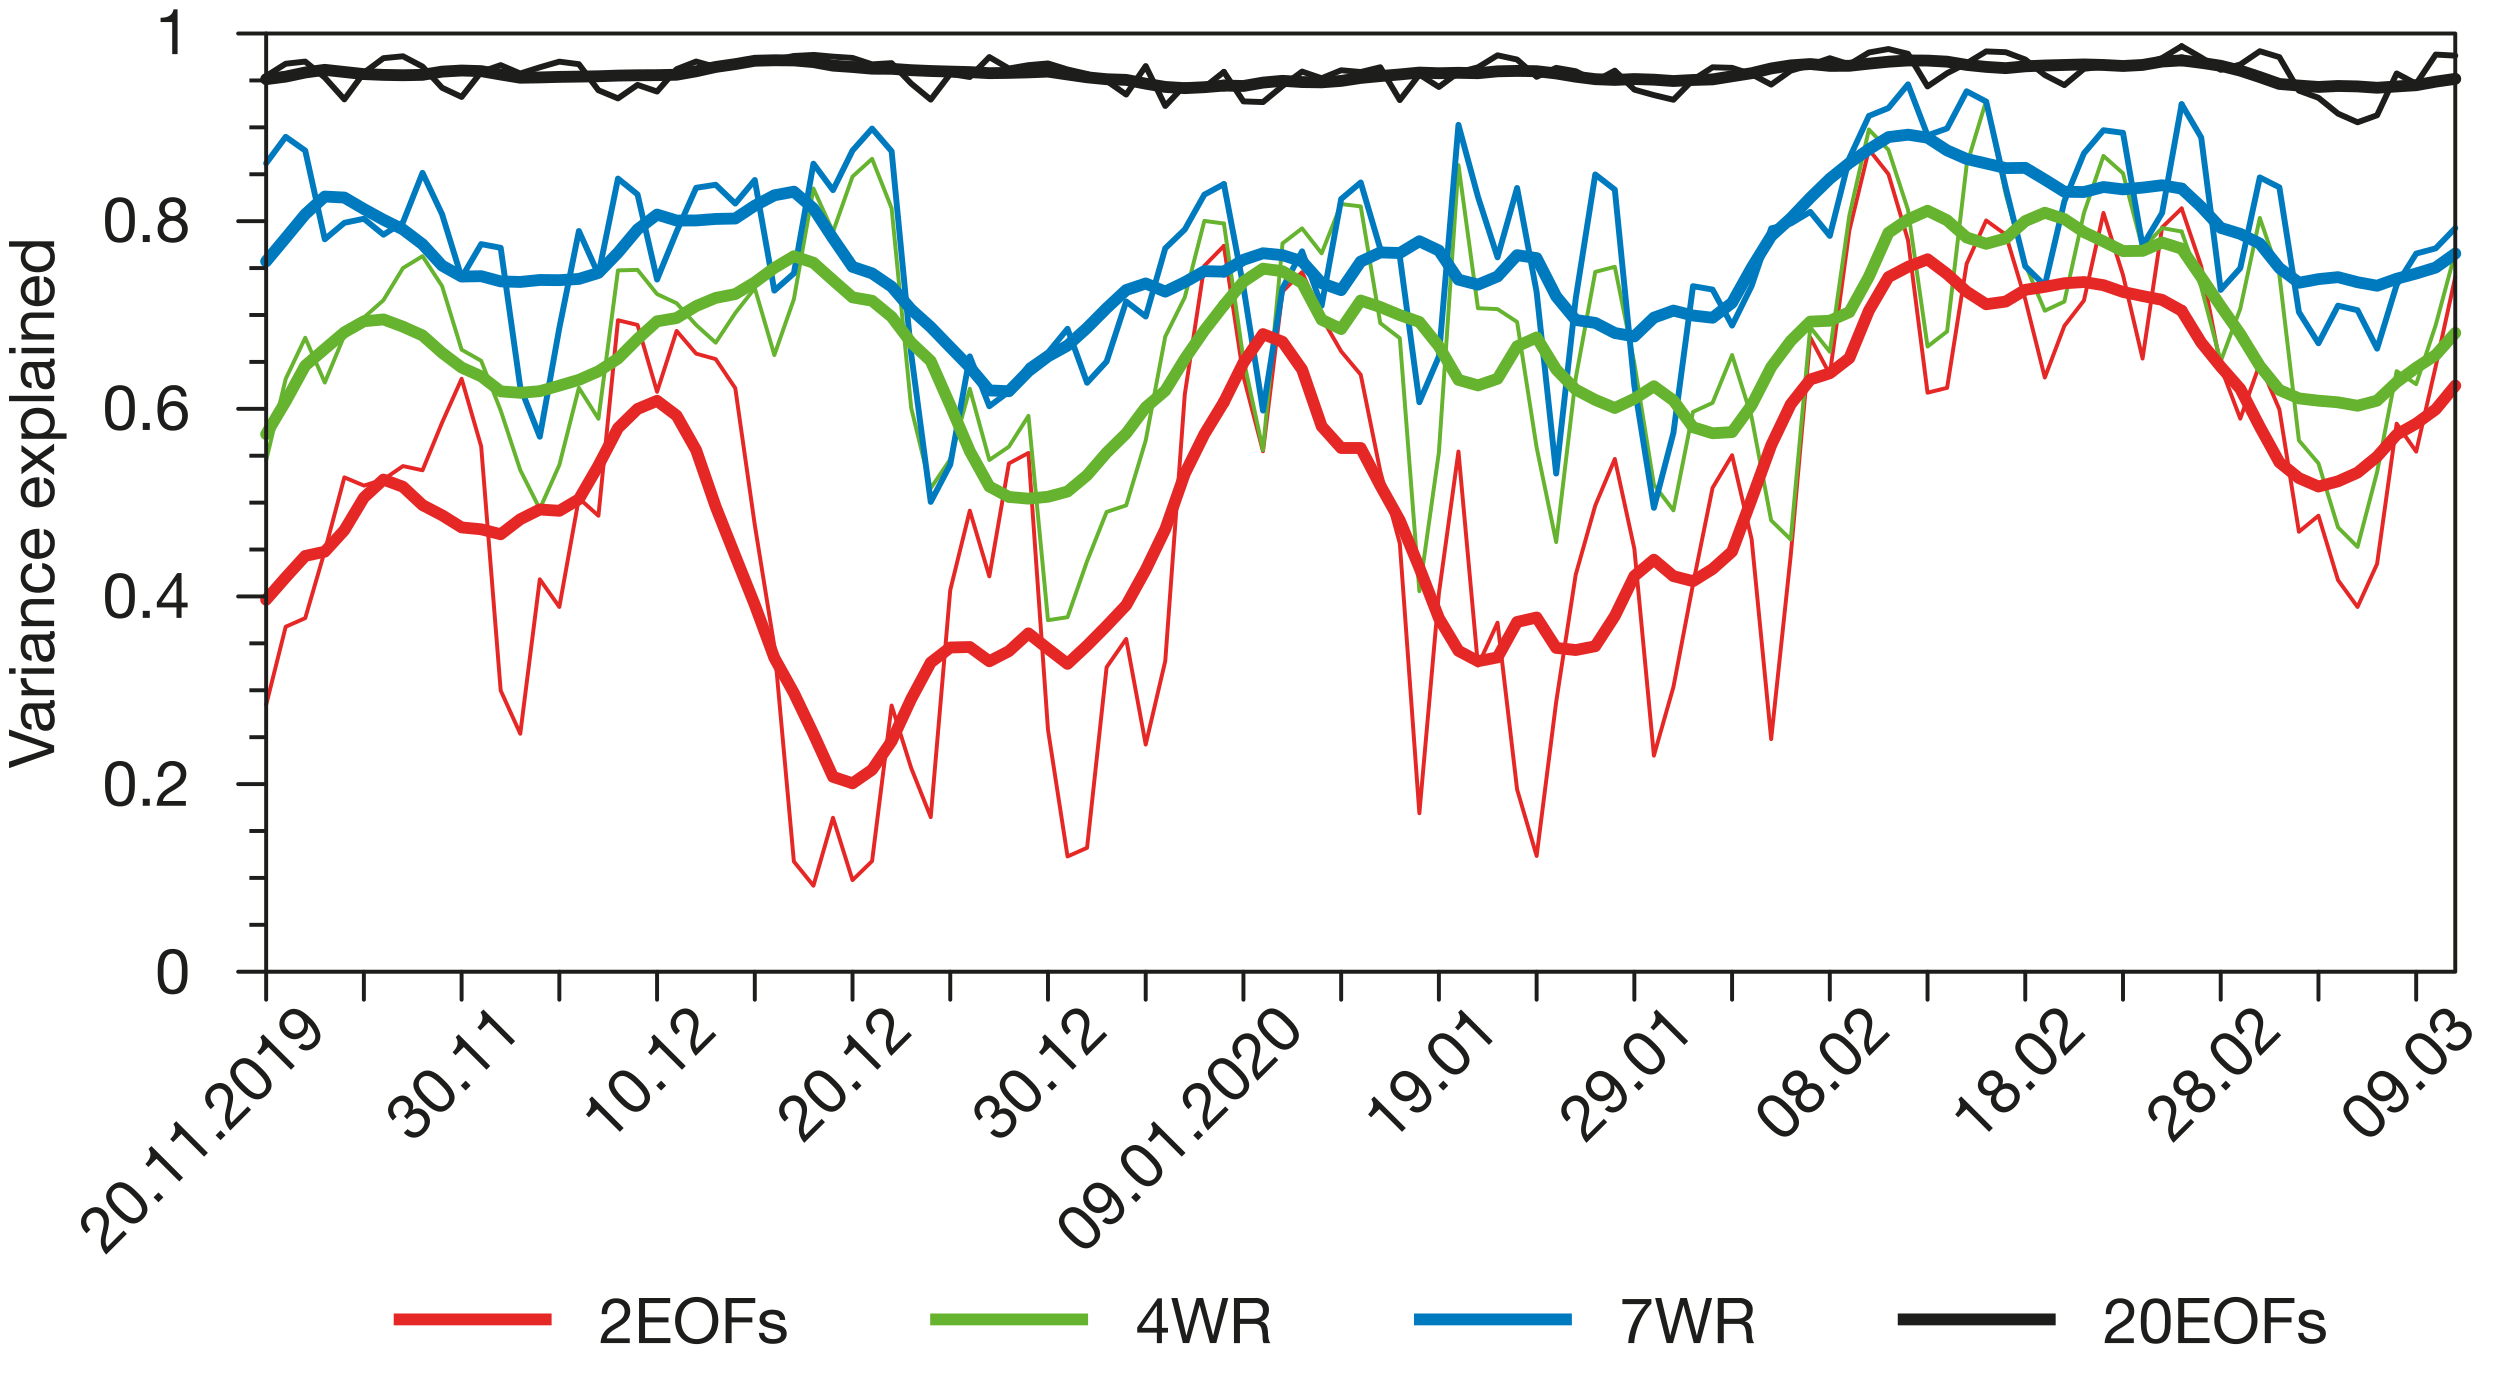 <svg xmlns="http://www.w3.org/2000/svg" viewBox="0 0 316.644 173.961"><title>NL-165 M2 Weather regimes Figure 1</title><polyline points="33.71 89.272 36.187 79.38 38.66 78.288 41.137 69.793 43.615 60.463 46.088 61.504 48.565 60.73 51.039 59.033 53.516 59.565 55.992 53.524 58.466 47.978 60.943 56.533 63.416 87.457 65.894 92.932 68.371 73.376 70.844 76.876 73.321 63.104 75.795 65.322 78.272 40.557 80.748 41.157 83.222 49.626 85.699 41.913 88.173 44.796 90.649 45.484 93.127 49.161 95.601 66.505 98.077 81.865 100.551 109.116 103.028 112.181 105.505 103.577 107.978 111.475 110.455 109.066 112.929 89.361 115.406 97.268 117.883 103.492 120.357 74.744 122.834 64.678 125.307 73 127.784 58.701 130.261 57.368 132.735 92.426 135.211 108.478 137.685 107.38 140.162 84.507 142.639 80.93 145.113 94.302 147.59 83.721 150.063 49.941 152.54 33.668 155.017 31.144" fill="none" stroke="#e52726" stroke-linecap="round" stroke-linejoin="round" stroke-width="0.5"/><polyline points="155.017 31.144 157.491 47.667 159.967 57.156 162.441 36.933 164.919 34.459 167.395 40.222 169.869 44.505 172.346 47.458 174.82 59.686 177.296 68.834 179.773 103.001 182.247 75.159 184.724 57.192 187.197 84.298 189.674 78.865 192.152 99.991 194.625 108.41 197.102 88.908 199.576 72.788 202.053 64.025 204.529 58.13 207.003 69.505 209.48 95.705 211.954 86.999 214.431 74.006 216.908 61.792 219.381 57.659 221.858 68.31 224.332 93.614 226.809 70.352 229.285 42.745 231.759 47.417 234.236 29.188 236.71 18.934 239.186 22.058 241.664 30.414 244.138 49.737 246.614 49.123 249.088 33.409 251.565 27.923 254.042 29.715 256.515 37.918 258.992 47.817 261.466 41.281 263.943 38.068 266.42 26.967 268.894 34.836 271.371 45.413 273.844 28.8 276.321 26.405" fill="none" stroke="#e52726" stroke-linecap="round" stroke-linejoin="round" stroke-width="0.5"/><polyline points="276.321 26.405 278.798 33.712 281.272 46.481 283.748 53.027 286.222 46.069 288.699 51.85 291.176 67.352 293.65 65.319 296.127 73.473 298.6 76.879 301.077 71.414 303.554 53.664 306.028 57.201 308.504 46.396 310.978 35.089" fill="none" stroke="#e52726" stroke-linecap="round" stroke-linejoin="round" stroke-width="0.5"/><polyline points="33.71 9.63 36.187 8.073 38.66 7.8 41.137 9.821 43.615 12.585 46.088 9.218 48.565 7.368 51.039 7.126 53.516 8.429 55.992 11.118 58.466 12.277 60.943 9.115 63.416 8.247 65.894 9.312 68.371 8.524 70.844 7.809 73.321 8.129 75.795 11.433 78.272 12.462 80.748 10.753 83.222 11.594 85.699 8.762 88.173 7.791 90.649 8.488 93.127 8.115 95.601 7.644 98.077 7.597 100.551 7.085 103.028 6.956 105.505 7.173 107.978 7.335 110.455 8.15 112.929 7.997 115.406 10.579 117.883 12.618 120.357 9.359 122.834 9.756 125.307 7.229 127.784 8.676 130.261 8.25 132.735 8.033 135.211 8.8 137.685 9.365 140.162 10.247 142.639 11.974 145.113 8.368 147.59 13.421 150.063 10.795 152.54 11.065 155.017 9.103" fill="none" stroke="#1d1d1b" stroke-linecap="round" stroke-linejoin="round" stroke-width="0.75"/><polyline points="155.017 9.103 157.491 12.841 159.967 12.93 162.441 10.894 164.919 9.065 167.395 9.912 169.869 8.897 172.346 9.121 174.82 8.518 177.296 12.677 179.773 9.447 182.247 11.015 184.724 9.173 187.197 8.521 189.674 7.005 192.152 7.541 194.625 9.727 197.102 8.594 199.576 9.021 202.053 10.283 204.529 8.947 207.003 11.356 209.48 12.045 211.954 12.636 214.431 10.112 216.908 8.524 219.381 8.594 221.858 9.403 224.332 10.715 226.809 8.953 229.285 8.226 231.759 7.374 234.236 8.153 236.71 6.65 239.186 6.209 241.664 6.82 244.138 10.948 246.614 9.274 249.088 8.015 251.565 6.511 254.042 6.612 256.515 7.538 258.992 9.506 261.466 10.78 263.943 8.718 266.42 8.42 268.894 8.612 271.371 8.235 273.844 7.35 276.321 5.85" fill="none" stroke="#1d1d1b" stroke-linecap="round" stroke-linejoin="round" stroke-width="0.75"/><polyline points="276.321 5.85 278.798 7.28 281.272 8.844 283.748 8.17 286.222 6.488 288.699 7.235 291.176 11.483 293.65 12.389 296.127 14.392 298.6 15.489 301.077 14.598 303.554 9.303 306.028 10.612 308.504 6.911 310.978 7.047" fill="none" stroke="#1d1d1b" stroke-linecap="round" stroke-linejoin="round" stroke-width="0.75"/><polyline points="33.71 58.309 36.187 47.99 38.66 42.781 41.137 48.455 43.615 42.486 46.088 40.222 48.565 38.019 51.039 33.953 53.516 32.445 55.992 36.236 58.466 44.293 60.943 45.693 63.416 51.988 65.894 59.536 68.371 64.463 70.844 58.895 73.321 49.123 75.795 53.041 78.272 34.247 80.748 34.18 83.222 37.248 85.699 38.404 88.173 41.163 90.649 43.401 93.127 39.651 95.601 36.5 98.077 44.969 100.551 37.898 103.028 23.881 105.505 29.373 107.978 22.361 110.455 20.116 112.929 26.37 115.406 51.647 117.883 61.843 120.357 58.18 122.834 49.243 125.307 58.26 127.784 56.577 130.261 52.671 132.735 78.553 135.211 78.174 137.685 71.076 140.162 64.84 142.639 64.01 145.113 55.791 147.59 42.625 150.063 37.651 152.54 27.976 155.017 28.314" fill="none" stroke="#65b32e" stroke-linecap="round" stroke-linejoin="round" stroke-width="0.5"/><polyline points="155.017 28.314 157.491 45.487 159.967 57.01 162.441 30.826 164.919 28.926 167.395 32.091 169.869 25.843 172.346 26.143 174.82 40.922 177.296 42.837 179.773 74.882 182.247 57.28 184.724 20.913 187.197 39.036 189.674 39.151 192.152 40.778 194.625 56.677 197.102 68.661 199.576 47.917 202.053 34.439 204.529 33.792 207.003 46.029 209.48 61.392 211.954 64.639 214.431 52.167 216.908 51.023 219.381 44.969 221.858 52.856 224.332 65.913 226.809 68.331 229.285 41.449 231.759 44.555 234.236 27.294 236.71 16.398 239.186 18.992 241.664 26.581 244.138 43.893 246.614 41.978 249.088 20.931 251.565 12.744 254.042 24.605 256.515 33.503 258.992 39.357 261.466 38.198 263.943 26.987 266.42 19.748 268.894 21.946 271.371 31.427 273.844 28.885 276.321 29.323" fill="none" stroke="#65b32e" stroke-linecap="round" stroke-linejoin="round" stroke-width="0.5"/><polyline points="276.321 29.323 278.798 36.363 281.272 45.758 283.748 39.095 286.222 27.609 288.699 34.803 291.176 55.786 293.65 58.686 296.127 66.793 298.6 69.27 301.077 59.792 303.554 47.011 306.028 48.655 308.504 41.16 310.978 31.965" fill="none" stroke="#65b32e" stroke-linecap="round" stroke-linejoin="round" stroke-width="0.5"/><polyline points="33.71 20.681 36.187 17.33 38.66 19.075 41.137 30.306 43.615 28.223 46.088 27.706 48.565 29.726 51.039 28.158 53.516 21.896 55.992 27.138 58.466 35.159 60.943 30.917 63.416 31.388 65.894 49.026 68.371 55.312 70.844 41.543 73.321 29.259 75.795 34.771 78.272 22.62 80.748 24.623 83.222 35.403 85.699 29.344 88.173 23.787 90.649 23.399 93.127 25.782 95.601 22.802 98.077 36.809 100.551 34.624 103.028 20.734 105.505 24.081 107.978 19.069 110.455 16.284 112.929 19.16 115.406 44.773 117.883 63.566 120.357 58.842 122.834 45.137 125.307 51.453 127.784 49.597 130.261 46.358 132.735 44.651 135.211 41.645 137.685 48.479 140.162 45.79 142.639 38.184 145.113 40.089 147.59 31.45 150.063 29.064 152.54 24.652 155.017 23.316" fill="none" stroke="#007abf" stroke-linecap="round" stroke-linejoin="round" stroke-width="0.75"/><polyline points="155.017 23.316 157.491 36.348 159.967 52 162.441 36.5 164.919 31.835 167.395 38.727 169.869 25.205 172.346 23.114 174.82 31.503 177.296 32.482 179.773 50.941 182.247 45.157 184.724 15.815 187.197 24.932 189.674 32.591 192.152 23.811 194.625 36.989 197.102 59.98 199.576 37.824 202.053 22.096 204.529 24.02 207.003 48.864 209.48 64.319 211.954 54.806 214.431 36.247 216.908 36.677 219.381 41.236 221.858 36.218 224.332 28.926 226.809 28.317 229.285 26.831 231.759 29.876 234.236 20.031 236.71 14.683 239.186 13.683 241.664 10.68 244.138 17.148 246.614 16.266 249.088 11.562 251.565 12.863 254.042 23.773 256.515 33.732 258.992 36.165 261.466 25.496 263.943 19.425 266.42 16.495 268.894 16.819 271.371 31.132 273.844 26.982 276.321 13.201" fill="none" stroke="#007abf" stroke-linecap="round" stroke-linejoin="round" stroke-width="0.75"/><polyline points="276.321 13.201 278.798 17.41 281.272 36.712 283.748 33.962 286.222 22.472 288.699 23.728 291.176 39.534 293.65 43.475 296.127 38.713 298.6 39.292 301.077 44.157 303.554 36.077 306.028 32.118 308.504 31.453 310.978 28.888" fill="none" stroke="#007abf" stroke-linecap="round" stroke-linejoin="round" stroke-width="0.75"/><polyline points="33.71 75.959 36.187 73.132 38.66 70.411 41.137 69.873 43.615 67.154 46.088 63.025 48.565 60.742 51.039 61.657 53.516 63.972 55.992 65.264 58.466 66.802 60.943 67.037 63.416 67.667 65.894 65.767 68.371 64.531 70.844 64.696 73.321 63.233 75.795 58.965 78.272 54.22 80.748 51.8 83.222 50.765 85.699 52.638 88.173 57.018 90.649 64.181 93.127 70.423 95.601 76.609 98.077 83.321 100.551 87.778 103.028 92.958 105.505 98.391 107.978 99.214 110.455 97.497 112.929 93.884 115.406 88.537 117.883 83.916 120.357 82.01 122.834 81.951 125.307 83.754 127.784 82.477 130.261 80.221 132.735 82.178 135.211 84.081 137.685 81.774 140.162 79.271 142.639 76.65 145.113 72.173 147.59 67.04 150.063 59.998 152.54 54.991 155.017 50.92" fill="none" stroke="#e52726" stroke-linecap="round" stroke-linejoin="round" stroke-width="1.5"/><polyline points="155.017 50.92 157.491 45.94 159.967 42.316 162.441 43.29 164.919 46.805 167.395 53.991 169.869 56.741 172.346 56.744 174.82 61.48 177.296 65.922 179.773 71.899 182.247 78.288 184.724 82.433 187.197 83.745 189.674 83.263 192.152 78.777 194.625 78.212 197.102 82.062 199.576 82.333 202.053 81.848 204.529 78.027 207.003 72.953 209.48 70.893 211.954 72.976 214.431 73.609 216.908 72.07 219.381 69.861 221.858 63.207 224.332 56.403 226.809 51.208 229.285 48.07 231.759 47.279 234.236 45.358 236.71 39.339 239.186 35.095 241.664 33.792 244.138 32.841 246.614 34.704 249.088 36.939 251.565 38.539 254.042 38.195 256.515 36.707 258.992 36.333 261.466 35.874 263.943 35.721 266.42 36.121 268.894 36.977 271.371 37.497 273.844 37.977 276.321 39.357" fill="none" stroke="#e52726" stroke-linecap="round" stroke-linejoin="round" stroke-width="1.5"/><polyline points="276.321 39.357 278.798 43.393 281.272 46.443 283.748 49.249 286.222 54.056 288.699 58.556 291.176 60.554 293.65 61.625 296.127 60.963 298.6 59.863 301.077 57.833 303.554 55.05 306.028 53.65 308.504 51.847 310.978 48.844" fill="none" stroke="#e52726" stroke-linecap="round" stroke-linejoin="round" stroke-width="1.5"/><polyline points="33.71 10.027 36.187 9.706 38.66 9.183 41.137 8.844 43.615 9.118 46.088 9.383 48.565 9.485 51.039 9.53 53.516 9.479 55.992 9.073 58.466 8.932 60.943 9.009 63.416 9.439 65.894 9.844 68.371 9.806 70.844 9.738 73.321 9.703 75.795 9.659 78.272 9.573 80.748 9.533 83.222 9.518 85.699 9.465 88.173 9.03 90.649 8.479 93.127 8.121 95.601 7.694 98.077 7.632 100.551 7.653 103.028 7.865 105.505 8.315 107.978 8.485 110.455 8.7 112.929 8.715 115.406 8.888 117.883 8.994 120.357 9.065 122.834 9.13 125.307 9.268 127.784 9.232 130.261 9.167 132.735 9.07 135.211 9.436 137.685 9.791 140.162 10.033 142.639 10.118 145.113 10.597 147.59 11.012 150.063 11.165 152.54 11.045 155.017 10.838" fill="none" stroke="#1d1d1b" stroke-linecap="round" stroke-linejoin="round" stroke-width="1.5"/><polyline points="155.017 10.838 157.491 10.891 159.967 10.462 162.441 10.235 164.919 10.394 167.395 10.429 169.869 10.247 172.346 9.871 174.82 9.635 177.296 9.429 179.773 9.192 182.247 9.274 184.724 9.221 187.197 9.274 189.674 9.033 192.152 8.982 194.625 9.018 197.102 9.303 199.576 9.715 202.053 10.027 204.529 10.124 207.003 10.012 209.48 10.091 211.954 10.262 214.431 10.13 216.908 10.056 219.381 9.659 221.858 9.271 224.332 8.67 226.809 8.28 229.285 8.109 231.759 8.344 234.236 8.332 236.71 8.062 239.186 7.817 241.664 7.656 244.138 7.673 246.614 7.809 249.088 8.221 251.565 8.473 254.042 8.632 256.515 8.4 258.992 8.294 261.466 8.229 263.943 8.161 266.42 8.229 268.894 8.359 271.371 8.226 273.844 7.797 276.321 7.647" fill="none" stroke="#1d1d1b" stroke-linecap="round" stroke-linejoin="round" stroke-width="1.5"/><polyline points="276.321 7.647 278.798 7.956 281.272 8.332 283.748 8.947 286.222 9.762 288.699 10.636 291.176 10.838 293.65 11.015 296.127 10.889 298.6 10.945 301.077 11.115 303.554 10.948 306.028 10.792 308.504 10.341 310.978 9.988" fill="none" stroke="#1d1d1b" stroke-linecap="round" stroke-linejoin="round" stroke-width="1.5"/><polyline points="33.71 54.988 36.187 50.829 38.66 46.313 41.137 44.196 43.615 42.09 46.088 40.69 48.565 40.457 51.039 41.378 53.516 42.486 55.992 44.684 58.466 46.552 60.943 47.661 63.416 49.57 65.894 49.752 68.371 49.546 70.844 48.841 73.321 48.111 75.795 47.029 78.272 45.416 80.748 42.934 83.222 40.696 85.699 40.281 88.173 38.766 90.649 37.73 93.127 37.248 95.601 35.759 98.077 33.933 100.551 32.453 103.028 33.277 105.505 35.494 107.978 37.662 110.455 38.092 112.929 40.128 115.406 43.396 117.883 45.725 120.357 51.347 122.834 57.15 125.307 61.622 127.784 62.943 130.261 63.157 132.735 62.919 135.211 62.257 137.685 60.198 140.162 57.336 142.639 54.9 145.113 51.594 147.59 49.479 150.063 45.452 152.54 41.86 155.017 38.668" fill="none" stroke="#65b32e" stroke-linecap="round" stroke-linejoin="round" stroke-width="1.5"/><polyline points="155.017 38.668 157.491 35.674 159.967 34.027 162.441 34.354 164.919 35.839 167.395 40.495 169.869 41.675 172.346 38.065 174.82 38.886 177.296 39.91 179.773 40.778 182.247 43.861 184.724 48.114 187.197 48.814 189.674 47.973 192.152 43.864 194.625 42.739 197.102 46.787 199.576 49.347 202.053 50.649 204.529 51.673 207.003 50.503 209.48 48.923 211.954 50.723 214.431 54.112 216.908 54.877 219.381 54.729 221.858 51.32 224.332 46.496 226.809 43.178 229.285 40.733 231.759 40.625 234.236 39.539 236.71 35.042 239.186 29.482 241.664 27.797 244.138 26.691 246.614 27.899 249.088 30.079 251.565 30.879 254.042 30.194 256.515 27.999 258.992 26.944 261.466 27.74 263.943 29.397 266.42 30.573 268.894 31.8 271.371 31.774 273.844 30.715 276.321 31.497" fill="none" stroke="#65b32e" stroke-linecap="round" stroke-linejoin="round" stroke-width="1.5"/><polyline points="276.321 31.497 278.798 35.101 281.272 38.775 283.748 42.31 286.222 46.349 288.699 49.396 291.176 50.461 293.65 50.75 296.127 50.956 298.6 51.391 301.077 50.743 303.554 48.405 306.028 46.572 308.504 44.961 310.978 42.175" fill="none" stroke="#65b32e" stroke-linecap="round" stroke-linejoin="round" stroke-width="1.5"/><polyline points="33.71 33.106 36.187 30.132 38.66 27.141 41.137 24.893 43.615 25.023 46.088 26.473 48.565 27.832 51.039 29.061 53.516 30.936 55.992 33.641 58.466 35.027 60.943 34.98 63.416 35.642 65.894 35.712 68.371 35.462 70.844 35.486 73.321 35.33 75.795 34.568 78.272 32.006 80.748 29.053 83.222 27.179 85.699 27.935 88.173 27.92 90.649 27.732 93.127 27.676 95.601 26.044 98.077 24.737 100.551 24.276 103.028 26.411 105.505 30.191 107.978 33.795 110.455 34.627 112.929 36.309 115.406 39.195 117.883 41.422 120.357 43.981 122.834 46.517 125.307 49.45 127.784 49.552 130.261 47.014 132.735 45.137 135.211 43.77 137.685 41.531 140.162 39.036 142.639 36.733 145.113 35.903 147.59 36.939 150.063 35.739 152.54 34.345 155.017 34.4" fill="none" stroke="#007abf" stroke-linecap="round" stroke-linejoin="round" stroke-width="1.5"/><polyline points="155.017 34.4 157.491 32.909 159.967 32.076 162.441 32.32 164.919 33.104 167.395 35.866 169.869 36.747 172.346 33.127 174.82 31.971 177.296 32.047 179.773 30.556 182.247 31.732 184.724 35.421 187.197 36.054 189.674 35.016 192.152 32.32 194.625 32.692 197.102 37.542 199.576 40.531 202.053 40.895 204.529 42.181 207.003 42.608 209.48 40.23 211.954 39.339 214.431 39.963 216.908 40.245 219.381 38.345 221.858 33.915 224.332 29.905 226.809 27.646 229.285 25.049 231.759 22.64 234.236 20.646 236.71 18.907 239.186 17.363 241.664 17.057 244.138 17.443 246.614 19.054 249.088 20.137 251.565 20.71 254.042 21.293 256.515 21.261 258.992 22.746 261.466 24.287 263.943 24.322 266.42 23.685 268.894 23.984 271.371 23.764 273.844 23.461 276.321 23.89" fill="none" stroke="#007abf" stroke-linecap="round" stroke-linejoin="round" stroke-width="1.5"/><polyline points="276.321 23.89 278.798 26.197 281.272 28.862 283.748 29.621 286.222 30.85 288.699 33.945 291.176 35.812 293.65 35.354 296.127 35.104 298.6 35.744 301.077 36.192 303.554 35.306 306.028 34.641 308.504 33.883 310.978 32.115" fill="none" stroke="#007abf" stroke-linecap="round" stroke-linejoin="round" stroke-width="1.5"/><rect x="33.71" y="122.324" width="277.268" height="0.753" fill="none"/><line x1="33.71" y1="126.62" x2="33.71" y2="123.077" fill="none" stroke="#1d1d1b" stroke-linecap="round" stroke-linejoin="round" stroke-width="0.5"/><line x1="46.088" y1="126.62" x2="46.088" y2="123.077" fill="none" stroke="#1d1d1b" stroke-linecap="round" stroke-linejoin="round" stroke-width="0.5"/><line x1="58.466" y1="126.62" x2="58.466" y2="123.077" fill="none" stroke="#1d1d1b" stroke-linecap="round" stroke-linejoin="round" stroke-width="0.5"/><line x1="70.844" y1="126.62" x2="70.844" y2="123.077" fill="none" stroke="#1d1d1b" stroke-linecap="round" stroke-linejoin="round" stroke-width="0.5"/><line x1="83.222" y1="126.62" x2="83.222" y2="123.077" fill="none" stroke="#1d1d1b" stroke-linecap="round" stroke-linejoin="round" stroke-width="0.5"/><line x1="95.601" y1="126.62" x2="95.601" y2="123.077" fill="none" stroke="#1d1d1b" stroke-linecap="round" stroke-linejoin="round" stroke-width="0.5"/><line x1="107.978" y1="126.62" x2="107.978" y2="123.077" fill="none" stroke="#1d1d1b" stroke-linecap="round" stroke-linejoin="round" stroke-width="0.5"/><line x1="120.357" y1="126.62" x2="120.357" y2="123.077" fill="none" stroke="#1d1d1b" stroke-linecap="round" stroke-linejoin="round" stroke-width="0.5"/><line x1="132.735" y1="126.62" x2="132.735" y2="123.077" fill="none" stroke="#1d1d1b" stroke-linecap="round" stroke-linejoin="round" stroke-width="0.5"/><line x1="145.113" y1="126.62" x2="145.113" y2="123.077" fill="none" stroke="#1d1d1b" stroke-linecap="round" stroke-linejoin="round" stroke-width="0.5"/><line x1="157.491" y1="126.62" x2="157.491" y2="123.077" fill="none" stroke="#1d1d1b" stroke-linecap="round" stroke-linejoin="round" stroke-width="0.5"/><line x1="169.869" y1="126.62" x2="169.869" y2="123.077" fill="none" stroke="#1d1d1b" stroke-linecap="round" stroke-linejoin="round" stroke-width="0.5"/><line x1="182.247" y1="126.62" x2="182.247" y2="123.077" fill="none" stroke="#1d1d1b" stroke-linecap="round" stroke-linejoin="round" stroke-width="0.5"/><line x1="194.625" y1="126.62" x2="194.625" y2="123.077" fill="none" stroke="#1d1d1b" stroke-linecap="round" stroke-linejoin="round" stroke-width="0.5"/><line x1="207.003" y1="126.62" x2="207.003" y2="123.077" fill="none" stroke="#1d1d1b" stroke-linecap="round" stroke-linejoin="round" stroke-width="0.5"/><line x1="219.381" y1="126.62" x2="219.381" y2="123.077" fill="none" stroke="#1d1d1b" stroke-linecap="round" stroke-linejoin="round" stroke-width="0.5"/><line x1="231.759" y1="126.62" x2="231.759" y2="123.077" fill="none" stroke="#1d1d1b" stroke-linecap="round" stroke-linejoin="round" stroke-width="0.5"/><line x1="244.138" y1="126.62" x2="244.138" y2="123.077" fill="none" stroke="#1d1d1b" stroke-linecap="round" stroke-linejoin="round" stroke-width="0.5"/><line x1="256.515" y1="126.62" x2="256.515" y2="123.077" fill="none" stroke="#1d1d1b" stroke-linecap="round" stroke-linejoin="round" stroke-width="0.5"/><line x1="268.894" y1="126.62" x2="268.894" y2="123.077" fill="none" stroke="#1d1d1b" stroke-linecap="round" stroke-linejoin="round" stroke-width="0.5"/><line x1="281.272" y1="126.62" x2="281.272" y2="123.077" fill="none" stroke="#1d1d1b" stroke-linecap="round" stroke-linejoin="round" stroke-width="0.5"/><line x1="293.65" y1="126.62" x2="293.65" y2="123.077" fill="none" stroke="#1d1d1b" stroke-linecap="round" stroke-linejoin="round" stroke-width="0.5"/><line x1="306.028" y1="126.62" x2="306.028" y2="123.077" fill="none" stroke="#1d1d1b" stroke-linecap="round" stroke-linejoin="round" stroke-width="0.5"/><line x1="30.167" y1="123.077" x2="33.71" y2="123.077" fill="none" stroke="#1d1d1b" stroke-linecap="round" stroke-linejoin="round" stroke-width="0.5"/><line x1="30.167" y1="99.312" x2="33.71" y2="99.312" fill="none" stroke="#1d1d1b" stroke-linecap="round" stroke-linejoin="round" stroke-width="0.5"/><line x1="30.167" y1="75.544" x2="33.71" y2="75.544" fill="none" stroke="#1d1d1b" stroke-linecap="round" stroke-linejoin="round" stroke-width="0.5"/><line x1="30.167" y1="51.779" x2="33.71" y2="51.779" fill="none" stroke="#1d1d1b" stroke-linecap="round" stroke-linejoin="round" stroke-width="0.5"/><line x1="30.167" y1="28.015" x2="33.71" y2="28.015" fill="none" stroke="#1d1d1b" stroke-linecap="round" stroke-linejoin="round" stroke-width="0.5"/><line x1="30.167" y1="4.246" x2="33.71" y2="4.246" fill="none" stroke="#1d1d1b" stroke-linecap="round" stroke-linejoin="round" stroke-width="0.5"/><line x1="31.584" y1="117.134" x2="33.71" y2="117.134" fill="#fff" stroke="#1d1d1b" stroke-miterlimit="10" stroke-width="0.5"/><line x1="31.584" y1="111.193" x2="33.71" y2="111.193" fill="#fff" stroke="#1d1d1b" stroke-miterlimit="10" stroke-width="0.5"/><line x1="31.584" y1="105.251" x2="33.71" y2="105.251" fill="#fff" stroke="#1d1d1b" stroke-miterlimit="10" stroke-width="0.5"/><line x1="31.584" y1="93.37" x2="33.71" y2="93.37" fill="#fff" stroke="#1d1d1b" stroke-miterlimit="10" stroke-width="0.5"/><line x1="31.584" y1="87.428" x2="33.71" y2="87.428" fill="#fff" stroke="#1d1d1b" stroke-miterlimit="10" stroke-width="0.5"/><line x1="31.584" y1="81.486" x2="33.71" y2="81.486" fill="#fff" stroke="#1d1d1b" stroke-miterlimit="10" stroke-width="0.5"/><line x1="31.584" y1="69.602" x2="33.71" y2="69.602" fill="#fff" stroke="#1d1d1b" stroke-miterlimit="10" stroke-width="0.5"/><line x1="31.584" y1="63.663" x2="33.71" y2="63.663" fill="#fff" stroke="#1d1d1b" stroke-miterlimit="10" stroke-width="0.5"/><line x1="31.584" y1="57.721" x2="33.71" y2="57.721" fill="#fff" stroke="#1d1d1b" stroke-miterlimit="10" stroke-width="0.5"/><line x1="31.584" y1="45.837" x2="33.71" y2="45.837" fill="#fff" stroke="#1d1d1b" stroke-miterlimit="10" stroke-width="0.5"/><line x1="31.584" y1="39.895" x2="33.71" y2="39.895" fill="#fff" stroke="#1d1d1b" stroke-miterlimit="10" stroke-width="0.5"/><line x1="31.584" y1="33.953" x2="33.71" y2="33.953" fill="#fff" stroke="#1d1d1b" stroke-miterlimit="10" stroke-width="0.5"/><line x1="31.584" y1="22.072" x2="33.71" y2="22.072" fill="#fff" stroke="#1d1d1b" stroke-miterlimit="10" stroke-width="0.5"/><line x1="31.584" y1="16.13" x2="33.71" y2="16.13" fill="#fff" stroke="#1d1d1b" stroke-miterlimit="10" stroke-width="0.5"/><line x1="31.584" y1="10.189" x2="33.71" y2="10.189" fill="#fff" stroke="#1d1d1b" stroke-miterlimit="10" stroke-width="0.5"/><polyline points="310.978 123.077 33.71 123.077 33.71 4.246 310.978 4.246 310.978 123.077 33.71 123.077" fill="none" stroke="#1d1d1b" stroke-linecap="round" stroke-linejoin="round" stroke-width="0.5"/><path d="M6.856,95.285,1.144,97.292v-.816L6.1,94.844v-.016L1.144,93.181v-.792L6.856,94.42Z" fill="#1d1d1b"/><path d="M6.84,88.669a.961.961,0,0,1,.1.488.585.585,0,0,1-.148.42.643.643,0,0,1-.484.156,1.623,1.623,0,0,1,.484.652,2.253,2.253,0,0,1,.084,1.336,1.239,1.239,0,0,1-.2.436.959.959,0,0,1-.356.292,1.2,1.2,0,0,1-.532.108,1.214,1.214,0,0,1-.576-.12,1.043,1.043,0,0,1-.364-.316,1.442,1.442,0,0,1-.212-.448,5.221,5.221,0,0,1-.12-.516q-.056-.28-.084-.532a2.946,2.946,0,0,0-.08-.444.742.742,0,0,0-.152-.3.372.372,0,0,0-.292-.112.683.683,0,0,0-.36.084.58.58,0,0,0-.208.216.882.882,0,0,0-.1.3,2.218,2.218,0,0,0-.024.324,1.438,1.438,0,0,0,.164.72.7.7,0,0,0,.62.312v.68a1.469,1.469,0,0,1-.648-.16,1.216,1.216,0,0,1-.428-.384A1.612,1.612,0,0,1,2.7,91.3a2.9,2.9,0,0,1-.072-.66,3.842,3.842,0,0,1,.04-.556,1.449,1.449,0,0,1,.164-.5.96.96,0,0,1,.347-.36,1.112,1.112,0,0,1,.583-.136H5.881a1.6,1.6,0,0,0,.352-.028q.111-.029.111-.188a.811.811,0,0,0-.032-.208Zm-2.12,1.1a.844.844,0,0,1,.14.336c.029.139.053.284.072.436s.04.305.063.46a1.712,1.712,0,0,0,.115.416.757.757,0,0,0,.227.3.632.632,0,0,0,.4.116.546.546,0,0,0,.283-.068.557.557,0,0,0,.187-.176.738.738,0,0,0,.1-.252,1.391,1.391,0,0,0,.032-.3,1.615,1.615,0,0,0-.091-.576,1.211,1.211,0,0,0-.231-.392.908.908,0,0,0-.3-.224.764.764,0,0,0-.307-.072Z" fill="#1d1d1b"/><path d="M2.72,87.421h.872V87.4a1.839,1.839,0,0,1-.744-.608,1.527,1.527,0,0,1-.224-.912h.72a1.925,1.925,0,0,0,.112.7,1.1,1.1,0,0,0,.328.464,1.352,1.352,0,0,0,.524.256,2.832,2.832,0,0,0,.708.08h1.84v.68H2.72Z" fill="#1d1d1b"/><path d="M1.976,85.333H1.144v-.68h.832Zm.744-.68H6.856v.68H2.72Z" fill="#1d1d1b"/><path d="M6.84,79.933a.961.961,0,0,1,.1.488.585.585,0,0,1-.148.42A.643.643,0,0,1,6.312,81a1.623,1.623,0,0,1,.484.652,2.253,2.253,0,0,1,.084,1.336,1.239,1.239,0,0,1-.2.436.959.959,0,0,1-.356.292,1.2,1.2,0,0,1-.532.108,1.214,1.214,0,0,1-.576-.12,1.043,1.043,0,0,1-.364-.316,1.442,1.442,0,0,1-.212-.448,5.221,5.221,0,0,1-.12-.516q-.056-.28-.084-.532a2.946,2.946,0,0,0-.08-.444.742.742,0,0,0-.152-.3.372.372,0,0,0-.292-.112.683.683,0,0,0-.36.084.58.58,0,0,0-.208.216.882.882,0,0,0-.1.3,2.218,2.218,0,0,0-.024.324,1.438,1.438,0,0,0,.164.72.7.7,0,0,0,.62.312v.68a1.469,1.469,0,0,1-.648-.16,1.216,1.216,0,0,1-.428-.384,1.612,1.612,0,0,1-.236-.548,2.9,2.9,0,0,1-.072-.66,3.842,3.842,0,0,1,.04-.556,1.449,1.449,0,0,1,.164-.5.96.96,0,0,1,.347-.36,1.112,1.112,0,0,1,.583-.136H5.881a1.6,1.6,0,0,0,.352-.028q.111-.029.111-.188a.811.811,0,0,0-.032-.208Zm-2.12,1.1a.844.844,0,0,1,.14.336c.029.139.053.284.072.436s.04.305.063.46a1.712,1.712,0,0,0,.115.416.757.757,0,0,0,.227.3.632.632,0,0,0,.4.116.546.546,0,0,0,.283-.068.557.557,0,0,0,.187-.176.738.738,0,0,0,.1-.252,1.391,1.391,0,0,0,.032-.3,1.615,1.615,0,0,0-.091-.576,1.211,1.211,0,0,0-.231-.392.908.908,0,0,0-.3-.224.764.764,0,0,0-.307-.072Z" fill="#1d1d1b"/><path d="M2.72,78.661h.656v-.016A1.431,1.431,0,0,1,2.624,77.3a1.792,1.792,0,0,1,.112-.68,1.119,1.119,0,0,1,.312-.44,1.156,1.156,0,0,1,.476-.236,2.582,2.582,0,0,1,.612-.068h2.72v.68h-2.8a.824.824,0,0,0-.608.224.835.835,0,0,0-.224.616,1.386,1.386,0,0,0,.1.54,1.012,1.012,0,0,0,.272.38A1.175,1.175,0,0,0,4,78.545a1.673,1.673,0,0,0,.516.076H6.856v.68H2.72Z" fill="#1d1d1b"/><path d="M3.44,72.381a1.031,1.031,0,0,0-.216.688,1.27,1.27,0,0,0,.136.616,1.1,1.1,0,0,0,.36.4,1.516,1.516,0,0,0,.516.212,2.826,2.826,0,0,0,.6.064,2.3,2.3,0,0,0,.56-.068,1.482,1.482,0,0,0,.484-.212,1.07,1.07,0,0,0,.34-.376,1.124,1.124,0,0,0,.128-.552,1.112,1.112,0,0,0-.264-.788,1.192,1.192,0,0,0-.744-.348v-.7a1.9,1.9,0,0,1,1.184.572,1.8,1.8,0,0,1,.416,1.252,2.158,2.158,0,0,1-.152.836,1.612,1.612,0,0,1-.432.608,1.864,1.864,0,0,1-.668.368,2.776,2.776,0,0,1-.852.124,3.03,3.03,0,0,1-.868-.12,2,2,0,0,1-.7-.364,1.708,1.708,0,0,1-.472-.612,2,2,0,0,1-.172-.856,2.491,2.491,0,0,1,.084-.66,1.609,1.609,0,0,1,.26-.544,1.429,1.429,0,0,1,.444-.388,1.642,1.642,0,0,1,.636-.192v.7A1.035,1.035,0,0,0,3.44,72.381Z" fill="#1d1d1b"/><path d="M6.592,67.629A1.876,1.876,0,0,1,6.944,68.8a2.128,2.128,0,0,1-.16.86,1.7,1.7,0,0,1-.448.612,1.9,1.9,0,0,1-.688.372,3.3,3.3,0,0,1-.872.14,2.484,2.484,0,0,1-.864-.144,2.06,2.06,0,0,1-.68-.4,1.832,1.832,0,0,1-.448-.616,1.875,1.875,0,0,1-.16-.78,1.7,1.7,0,0,1,.228-.916,1.806,1.806,0,0,1,.58-.584,2.3,2.3,0,0,1,.768-.3,3.3,3.3,0,0,1,.792-.068v3.1A1.643,1.643,0,0,0,5.508,70a1.165,1.165,0,0,0,.432-.232,1.132,1.132,0,0,0,.3-.408,1.4,1.4,0,0,0,.112-.584,1.177,1.177,0,0,0-.2-.708.968.968,0,0,0-.608-.364v-.672A1.654,1.654,0,0,1,6.592,67.629Zm-2.656.164a1.161,1.161,0,0,0-.372.248,1.182,1.182,0,0,0-.248.368,1.17,1.17,0,0,0-.092.468,1.191,1.191,0,0,0,.092.476,1.1,1.1,0,0,0,.252.364,1.207,1.207,0,0,0,.372.24,1.422,1.422,0,0,0,.452.1V67.685A1.388,1.388,0,0,0,3.936,67.793Z" fill="#1d1d1b"/><path d="M6.592,61.109a1.876,1.876,0,0,1,.352,1.168,2.128,2.128,0,0,1-.16.86,1.7,1.7,0,0,1-.448.612,1.9,1.9,0,0,1-.688.372,3.3,3.3,0,0,1-.872.14,2.484,2.484,0,0,1-.864-.144,2.06,2.06,0,0,1-.68-.4,1.832,1.832,0,0,1-.448-.616,1.875,1.875,0,0,1-.16-.78,1.7,1.7,0,0,1,.228-.916,1.806,1.806,0,0,1,.58-.584,2.3,2.3,0,0,1,.768-.3,3.3,3.3,0,0,1,.792-.068v3.1a1.643,1.643,0,0,0,.516-.064,1.165,1.165,0,0,0,.432-.232,1.132,1.132,0,0,0,.3-.408,1.4,1.4,0,0,0,.112-.584,1.177,1.177,0,0,0-.2-.708.968.968,0,0,0-.608-.364v-.672A1.654,1.654,0,0,1,6.592,61.109Zm-2.656.164a1.161,1.161,0,0,0-.372.248,1.182,1.182,0,0,0-.248.368,1.17,1.17,0,0,0-.092.468,1.191,1.191,0,0,0,.092.476,1.1,1.1,0,0,0,.252.364,1.207,1.207,0,0,0,.372.24,1.422,1.422,0,0,0,.452.1V61.165A1.388,1.388,0,0,0,3.936,61.273Z" fill="#1d1d1b"/><path d="M2.72,60.069V59.2l1.448-.992L2.72,57.173v-.816l1.9,1.424,2.232-1.6v.872L5.144,58.205l1.712,1.152v.824L4.68,58.629Z" fill="#1d1d1b"/><path d="M2.72,54.894h.56v-.016a1.021,1.021,0,0,1-.5-.528,1.973,1.973,0,0,1-.156-.792,1.87,1.87,0,0,1,.176-.836,1.706,1.706,0,0,1,.476-.592,2.108,2.108,0,0,1,.692-.356,2.829,2.829,0,0,1,.832-.12,2.906,2.906,0,0,1,.832.116,1.956,1.956,0,0,1,.684.352,1.654,1.654,0,0,1,.46.592,1.916,1.916,0,0,1,.168.828,2.076,2.076,0,0,1-.032.34,1.9,1.9,0,0,1-.1.372,1.459,1.459,0,0,1-.2.348,1.093,1.093,0,0,1-.308.276v.016H8.432v.68H2.72Zm1.468-2.444a1.525,1.525,0,0,0-.492.232,1.139,1.139,0,0,0-.344.4,1.212,1.212,0,0,0-.128.572,1.122,1.122,0,0,0,.492.976,1.49,1.49,0,0,0,.5.22,2.422,2.422,0,0,0,.568.068,2.367,2.367,0,0,0,.588-.072,1.452,1.452,0,0,0,.5-.228,1.16,1.16,0,0,0,.348-.4,1.257,1.257,0,0,0,.132-.6,1.161,1.161,0,0,0-.136-.588,1.087,1.087,0,0,0-.36-.38,1.556,1.556,0,0,0-.512-.208,2.7,2.7,0,0,0-.592-.064A2.131,2.131,0,0,0,4.188,52.449Z" fill="#1d1d1b"/><path d="M1.144,50.133H6.856v.68H1.144Z" fill="#1d1d1b"/><path d="M6.84,45.414a.961.961,0,0,1,.1.488.585.585,0,0,1-.148.42.643.643,0,0,1-.484.156,1.623,1.623,0,0,1,.484.652,2.253,2.253,0,0,1,.084,1.336,1.239,1.239,0,0,1-.2.436.959.959,0,0,1-.356.292,1.2,1.2,0,0,1-.532.108,1.214,1.214,0,0,1-.576-.12,1.043,1.043,0,0,1-.364-.316,1.442,1.442,0,0,1-.212-.448,5.221,5.221,0,0,1-.12-.516q-.056-.28-.084-.532a2.946,2.946,0,0,0-.08-.444.742.742,0,0,0-.152-.3.372.372,0,0,0-.292-.112.683.683,0,0,0-.36.084.58.58,0,0,0-.208.216.882.882,0,0,0-.1.3,2.218,2.218,0,0,0-.024.324,1.438,1.438,0,0,0,.164.72.7.7,0,0,0,.62.312v.68a1.469,1.469,0,0,1-.648-.16,1.216,1.216,0,0,1-.428-.384,1.612,1.612,0,0,1-.236-.548,2.9,2.9,0,0,1-.072-.66,3.842,3.842,0,0,1,.04-.556,1.449,1.449,0,0,1,.164-.5.96.96,0,0,1,.347-.36,1.112,1.112,0,0,1,.583-.136H5.881a1.6,1.6,0,0,0,.352-.028q.111-.029.111-.188a.811.811,0,0,0-.032-.208Zm-2.12,1.1a.844.844,0,0,1,.14.336c.029.139.053.284.072.436s.04.305.063.46a1.712,1.712,0,0,0,.115.416.757.757,0,0,0,.227.3.632.632,0,0,0,.4.116.546.546,0,0,0,.283-.068.557.557,0,0,0,.187-.176.738.738,0,0,0,.1-.252,1.391,1.391,0,0,0,.032-.3,1.615,1.615,0,0,0-.091-.576,1.211,1.211,0,0,0-.231-.392.908.908,0,0,0-.3-.224.764.764,0,0,0-.307-.072Z" fill="#1d1d1b"/><path d="M1.976,44.742H1.144v-.68h.832Zm.744-.68H6.856v.68H2.72Z" fill="#1d1d1b"/><path d="M2.72,42.366h.656V42.35a1.431,1.431,0,0,1-.752-1.344,1.792,1.792,0,0,1,.112-.68,1.119,1.119,0,0,1,.312-.44,1.156,1.156,0,0,1,.476-.236,2.582,2.582,0,0,1,.612-.068h2.72v.68h-2.8a.824.824,0,0,0-.608.224.835.835,0,0,0-.224.616,1.386,1.386,0,0,0,.1.54,1.012,1.012,0,0,0,.272.38A1.175,1.175,0,0,0,4,42.25a1.673,1.673,0,0,0,.516.076H6.856v.68H2.72Z" fill="#1d1d1b"/><path d="M6.592,35.63A1.876,1.876,0,0,1,6.944,36.8a2.128,2.128,0,0,1-.16.86,1.7,1.7,0,0,1-.448.612,1.9,1.9,0,0,1-.688.372,3.3,3.3,0,0,1-.872.14,2.484,2.484,0,0,1-.864-.144,2.06,2.06,0,0,1-.68-.4,1.832,1.832,0,0,1-.448-.616,1.875,1.875,0,0,1-.16-.78,1.7,1.7,0,0,1,.228-.916,1.806,1.806,0,0,1,.58-.584,2.3,2.3,0,0,1,.768-.3,3.3,3.3,0,0,1,.792-.068v3.1A1.643,1.643,0,0,0,5.508,38a1.165,1.165,0,0,0,.432-.232,1.132,1.132,0,0,0,.3-.408,1.4,1.4,0,0,0,.112-.584,1.177,1.177,0,0,0-.2-.708.968.968,0,0,0-.608-.364V35.03A1.654,1.654,0,0,1,6.592,35.63Zm-2.656.164a1.161,1.161,0,0,0-.372.248,1.182,1.182,0,0,0-.248.368,1.17,1.17,0,0,0-.092.468,1.191,1.191,0,0,0,.092.476,1.1,1.1,0,0,0,.252.364,1.207,1.207,0,0,0,.372.24,1.422,1.422,0,0,0,.452.1V35.686A1.388,1.388,0,0,0,3.936,35.794Z" fill="#1d1d1b"/><path d="M6.856,31.246H6.3v.016a1,1,0,0,1,.5.528,2.019,2.019,0,0,1,.152.792,1.868,1.868,0,0,1-.176.836,1.719,1.719,0,0,1-.472.592,2.042,2.042,0,0,1-.688.356,2.824,2.824,0,0,1-.832.12,2.928,2.928,0,0,1-.832-.116,1.969,1.969,0,0,1-.684-.352,1.7,1.7,0,0,1-.464-.592,1.88,1.88,0,0,1-.172-.828,2.046,2.046,0,0,1,.032-.344,1.76,1.76,0,0,1,.108-.368,1.578,1.578,0,0,1,.2-.348,1.111,1.111,0,0,1,.308-.276v-.016H1.144v-.68H6.856ZM5.388,33.69a1.527,1.527,0,0,0,.492-.232,1.139,1.139,0,0,0,.344-.4,1.214,1.214,0,0,0,.128-.572,1.124,1.124,0,0,0-.492-.976,1.49,1.49,0,0,0-.5-.22,2.427,2.427,0,0,0-1.156,0,1.452,1.452,0,0,0-.5.228,1.165,1.165,0,0,0-.348.4,1.265,1.265,0,0,0-.132.6,1.171,1.171,0,0,0,.136.584,1.089,1.089,0,0,0,.36.384,1.582,1.582,0,0,0,.512.208,2.73,2.73,0,0,0,.592.064A2.112,2.112,0,0,0,5.388,33.69Z" fill="#1d1d1b"/><path d="M19.994,122.424a4.384,4.384,0,0,1,.08-.656,3.193,3.193,0,0,1,.184-.608,1.6,1.6,0,0,1,.328-.5,1.5,1.5,0,0,1,.524-.344,2.3,2.3,0,0,1,1.512,0,1.5,1.5,0,0,1,.524.344,1.613,1.613,0,0,1,.328.5,3.229,3.229,0,0,1,.184.608,4.448,4.448,0,0,1,.08.656q.015.336.016.648t-.016.648a4.447,4.447,0,0,1-.08.656,3.136,3.136,0,0,1-.184.6,1.627,1.627,0,0,1-.328.5,1.454,1.454,0,0,1-.52.34,2.379,2.379,0,0,1-1.516,0,1.449,1.449,0,0,1-.524-.34,1.617,1.617,0,0,1-.328-.5,3.1,3.1,0,0,1-.184-.6,4.382,4.382,0,0,1-.08-.656q-.016-.335-.016-.648T19.994,122.424Zm.724,1.356a2.994,2.994,0,0,0,.128.744,1.4,1.4,0,0,0,.348.588,1.06,1.06,0,0,0,1.344,0,1.4,1.4,0,0,0,.348-.588,3.04,3.04,0,0,0,.128-.744q.02-.4.02-.716,0-.208,0-.46a4.073,4.073,0,0,0-.04-.5,3.811,3.811,0,0,0-.1-.492,1.307,1.307,0,0,0-.2-.42,1.029,1.029,0,0,0-.332-.292,1.121,1.121,0,0,0-.976,0,1.034,1.034,0,0,0-.332.292,1.3,1.3,0,0,0-.2.42,3.731,3.731,0,0,0-.1.492,3.981,3.981,0,0,0-.04.5c0,.168,0,.321,0,.46Q20.7,123.384,20.718,123.78Z" fill="#1d1d1b"/><path d="M13.322,98.624a4.384,4.384,0,0,1,.08-.656,3.193,3.193,0,0,1,.184-.608,1.6,1.6,0,0,1,.328-.5,1.5,1.5,0,0,1,.524-.344,2.3,2.3,0,0,1,1.512,0,1.5,1.5,0,0,1,.524.344,1.613,1.613,0,0,1,.328.5,3.229,3.229,0,0,1,.184.608,4.448,4.448,0,0,1,.08.656q.015.336.016.648t-.016.648a4.447,4.447,0,0,1-.08.656,3.136,3.136,0,0,1-.184.6,1.627,1.627,0,0,1-.328.5,1.454,1.454,0,0,1-.52.34,2.379,2.379,0,0,1-1.516,0,1.449,1.449,0,0,1-.524-.34,1.617,1.617,0,0,1-.328-.5,3.1,3.1,0,0,1-.184-.6,4.382,4.382,0,0,1-.08-.656q-.016-.335-.016-.648T13.322,98.624Zm.724,1.356a2.994,2.994,0,0,0,.128.744,1.4,1.4,0,0,0,.348.588,1.06,1.06,0,0,0,1.344,0,1.4,1.4,0,0,0,.348-.588,3.04,3.04,0,0,0,.128-.744q.02-.4.02-.716,0-.208,0-.46a4.073,4.073,0,0,0-.04-.5,3.811,3.811,0,0,0-.1-.492,1.307,1.307,0,0,0-.2-.42,1.029,1.029,0,0,0-.332-.292,1.121,1.121,0,0,0-.976,0,1.034,1.034,0,0,0-.332.292,1.3,1.3,0,0,0-.2.42,3.731,3.731,0,0,0-.1.492,3.981,3.981,0,0,0-.04.5c0,.168,0,.321,0,.46Q14.026,99.584,14.046,99.98Z" fill="#1d1d1b"/><path d="M18.97,101.168v.888h-.888v-.888Z" fill="#1d1d1b"/><path d="M20.082,97.592a1.7,1.7,0,0,1,.348-.636,1.632,1.632,0,0,1,.588-.42,2.005,2.005,0,0,1,.8-.152,2.17,2.17,0,0,1,.692.108,1.676,1.676,0,0,1,.564.312,1.455,1.455,0,0,1,.38.508,1.67,1.67,0,0,1,.14.7,1.77,1.77,0,0,1-.116.664,1.9,1.9,0,0,1-.308.516,2.579,2.579,0,0,1-.44.412q-.248.185-.512.352t-.528.316a4.184,4.184,0,0,0-.484.332,2.211,2.211,0,0,0-.376.38,1.077,1.077,0,0,0-.2.468h2.912v.6h-3.7a3.02,3.02,0,0,1,.18-.86,2.294,2.294,0,0,1,.356-.62,2.691,2.691,0,0,1,.488-.464q.272-.2.568-.376.36-.224.632-.412a2.825,2.825,0,0,0,.452-.38,1.276,1.276,0,0,0,.364-.936.978.978,0,0,0-.088-.42,1.007,1.007,0,0,0-.584-.532,1.246,1.246,0,0,0-.424-.072.99.99,0,0,0-.508.124,1.075,1.075,0,0,0-.348.324,1.361,1.361,0,0,0-.2.452,1.921,1.921,0,0,0-.052.508h-.68A2.288,2.288,0,0,1,20.082,97.592Z" fill="#1d1d1b"/><path d="M13.322,74.824a4.384,4.384,0,0,1,.08-.656,3.193,3.193,0,0,1,.184-.608,1.6,1.6,0,0,1,.328-.5,1.5,1.5,0,0,1,.524-.344,2.3,2.3,0,0,1,1.512,0,1.5,1.5,0,0,1,.524.344,1.613,1.613,0,0,1,.328.5,3.229,3.229,0,0,1,.184.608,4.448,4.448,0,0,1,.08.656q.015.336.016.648t-.016.648a4.447,4.447,0,0,1-.08.656,3.136,3.136,0,0,1-.184.6,1.627,1.627,0,0,1-.328.5,1.454,1.454,0,0,1-.52.34,2.379,2.379,0,0,1-1.516,0,1.449,1.449,0,0,1-.524-.34,1.617,1.617,0,0,1-.328-.5,3.1,3.1,0,0,1-.184-.6,4.382,4.382,0,0,1-.08-.656q-.016-.335-.016-.648T13.322,74.824Zm.724,1.356a2.994,2.994,0,0,0,.128.744,1.4,1.4,0,0,0,.348.588,1.06,1.06,0,0,0,1.344,0,1.4,1.4,0,0,0,.348-.588,3.04,3.04,0,0,0,.128-.744q.02-.4.02-.716,0-.208,0-.46a4.073,4.073,0,0,0-.04-.5,3.811,3.811,0,0,0-.1-.492,1.307,1.307,0,0,0-.2-.42,1.029,1.029,0,0,0-.332-.292,1.121,1.121,0,0,0-.976,0,1.034,1.034,0,0,0-.332.292,1.3,1.3,0,0,0-.2.42,3.731,3.731,0,0,0-.1.492,3.981,3.981,0,0,0-.04.5c0,.168,0,.321,0,.46Q14.026,75.784,14.046,76.18Z" fill="#1d1d1b"/><path d="M18.97,77.368v.888h-.888v-.888Z" fill="#1d1d1b"/><path d="M23.762,76.328v.6h-.768v1.328h-.64V76.928H19.866v-.656l2.584-3.688h.544v3.744Zm-1.408-2.776h-.016L20.45,76.328h1.9Z" fill="#1d1d1b"/><path d="M13.322,51.024a4.384,4.384,0,0,1,.08-.656,3.193,3.193,0,0,1,.184-.608,1.6,1.6,0,0,1,.328-.5,1.5,1.5,0,0,1,.524-.344,2.3,2.3,0,0,1,1.512,0,1.5,1.5,0,0,1,.524.344,1.613,1.613,0,0,1,.328.5,3.229,3.229,0,0,1,.184.608,4.448,4.448,0,0,1,.08.656q.015.336.016.648t-.016.648a4.447,4.447,0,0,1-.08.656,3.136,3.136,0,0,1-.184.6,1.627,1.627,0,0,1-.328.5,1.454,1.454,0,0,1-.52.34,2.379,2.379,0,0,1-1.516,0,1.449,1.449,0,0,1-.524-.34,1.617,1.617,0,0,1-.328-.5,3.1,3.1,0,0,1-.184-.6,4.382,4.382,0,0,1-.08-.656q-.016-.335-.016-.648T13.322,51.024Zm.724,1.356a2.994,2.994,0,0,0,.128.744,1.4,1.4,0,0,0,.348.588,1.06,1.06,0,0,0,1.344,0,1.4,1.4,0,0,0,.348-.588,3.04,3.04,0,0,0,.128-.744q.02-.4.02-.716,0-.208,0-.46a4.073,4.073,0,0,0-.04-.5,3.811,3.811,0,0,0-.1-.492,1.307,1.307,0,0,0-.2-.42,1.029,1.029,0,0,0-.332-.292,1.121,1.121,0,0,0-.976,0,1.034,1.034,0,0,0-.332.292,1.3,1.3,0,0,0-.2.42,3.731,3.731,0,0,0-.1.492,3.981,3.981,0,0,0-.04.5c0,.168,0,.321,0,.46Q14.026,51.984,14.046,52.38Z" fill="#1d1d1b"/><path d="M18.97,53.568v.888h-.888v-.888Z" fill="#1d1d1b"/><path d="M22.658,49.616A.922.922,0,0,0,22,49.384a1.076,1.076,0,0,0-.7.212,1.442,1.442,0,0,0-.412.536,2.613,2.613,0,0,0-.2.7,5.8,5.8,0,0,0-.064.7l.016.016a1.464,1.464,0,0,1,.6-.568,1.991,1.991,0,0,1,1.552-.036,1.525,1.525,0,0,1,.544.388,1.765,1.765,0,0,1,.34.584,2.161,2.161,0,0,1,.12.728,2.354,2.354,0,0,1-.1.648,1.743,1.743,0,0,1-.316.612,1.694,1.694,0,0,1-.584.456,2.024,2.024,0,0,1-.9.18,1.8,1.8,0,0,1-1.016-.256,1.744,1.744,0,0,1-.592-.656,2.717,2.717,0,0,1-.276-.88,6.6,6.6,0,0,1-.068-.928,6.323,6.323,0,0,1,.1-1.132,3.083,3.083,0,0,1,.34-.972,1.91,1.91,0,0,1,.64-.68,1.84,1.84,0,0,1,1.008-.256,1.618,1.618,0,0,1,1.12.372,1.573,1.573,0,0,1,.48,1.076h-.68A.981.981,0,0,0,22.658,49.616Zm-1.232,1.892a1.1,1.1,0,0,0-.368.272,1.13,1.13,0,0,0-.228.408,1.618,1.618,0,0,0-.076.5,1.514,1.514,0,0,0,.08.5,1.174,1.174,0,0,0,.228.4,1.066,1.066,0,0,0,.368.268,1.19,1.19,0,0,0,.5.1,1.137,1.137,0,0,0,.492-.1,1.009,1.009,0,0,0,.356-.276,1.265,1.265,0,0,0,.22-.4,1.49,1.49,0,0,0,.076-.476,1.793,1.793,0,0,0-.068-.5,1.091,1.091,0,0,0-.212-.408,1.059,1.059,0,0,0-.36-.276,1.15,1.15,0,0,0-.5-.1A1.193,1.193,0,0,0,21.426,51.508Z" fill="#1d1d1b"/><path d="M13.322,27.224a4.384,4.384,0,0,1,.08-.656,3.193,3.193,0,0,1,.184-.608,1.6,1.6,0,0,1,.328-.5,1.5,1.5,0,0,1,.524-.344,2.3,2.3,0,0,1,1.512,0,1.5,1.5,0,0,1,.524.344,1.613,1.613,0,0,1,.328.5,3.229,3.229,0,0,1,.184.608,4.448,4.448,0,0,1,.08.656q.015.336.016.648t-.016.648a4.447,4.447,0,0,1-.08.656,3.136,3.136,0,0,1-.184.6,1.627,1.627,0,0,1-.328.5,1.454,1.454,0,0,1-.52.34,2.379,2.379,0,0,1-1.516,0,1.449,1.449,0,0,1-.524-.34,1.617,1.617,0,0,1-.328-.5,3.1,3.1,0,0,1-.184-.6,4.382,4.382,0,0,1-.08-.656q-.016-.335-.016-.648T13.322,27.224Zm.724,1.356a2.994,2.994,0,0,0,.128.744,1.4,1.4,0,0,0,.348.588,1.06,1.06,0,0,0,1.344,0,1.4,1.4,0,0,0,.348-.588,3.04,3.04,0,0,0,.128-.744q.02-.4.02-.716,0-.208,0-.46a4.073,4.073,0,0,0-.04-.5,3.811,3.811,0,0,0-.1-.492,1.307,1.307,0,0,0-.2-.42,1.029,1.029,0,0,0-.332-.292,1.121,1.121,0,0,0-.976,0,1.034,1.034,0,0,0-.332.292,1.3,1.3,0,0,0-.2.42,3.731,3.731,0,0,0-.1.492,3.981,3.981,0,0,0-.04.5c0,.168,0,.321,0,.46Q14.026,28.184,14.046,28.58Z" fill="#1d1d1b"/><path d="M18.97,29.768v.888h-.888v-.888Z" fill="#1d1d1b"/><path d="M20.3,25.812a1.351,1.351,0,0,1,.368-.452,1.665,1.665,0,0,1,.532-.28,2.047,2.047,0,0,1,.628-.1,2.239,2.239,0,0,1,.792.124,1.476,1.476,0,0,1,.532.328,1.276,1.276,0,0,1,.3.464,1.524,1.524,0,0,1,.1.532,1.231,1.231,0,0,1-.212.7,1.32,1.32,0,0,1-.572.476,1.374,1.374,0,0,1,.76.524,1.546,1.546,0,0,1,.248.892,1.735,1.735,0,0,1-.148.736,1.593,1.593,0,0,1-.4.54,1.692,1.692,0,0,1-.6.332,2.362,2.362,0,0,1-.736.112,2.674,2.674,0,0,1-.76-.1,1.7,1.7,0,0,1-.612-.32,1.5,1.5,0,0,1-.408-.54,1.8,1.8,0,0,1-.148-.756,1.506,1.506,0,0,1,.256-.876,1.437,1.437,0,0,1,.736-.54,1.223,1.223,0,0,1-.576-.468,1.249,1.249,0,0,1-.216-.708A1.359,1.359,0,0,1,20.3,25.812Zm.724,4.048a1.284,1.284,0,0,0,.868.292,1.266,1.266,0,0,0,.468-.084,1.138,1.138,0,0,0,.368-.232,1.021,1.021,0,0,0,.24-.348,1.132,1.132,0,0,0,.084-.44.993.993,0,0,0-.092-.428,1.068,1.068,0,0,0-.252-.34,1.23,1.23,0,0,0-.372-.228,1.211,1.211,0,0,0-.452-.084,1.42,1.42,0,0,0-.468.076,1.141,1.141,0,0,0-.384.22,1.026,1.026,0,0,0-.256.344,1.064,1.064,0,0,0-.092.448A1,1,0,0,0,21.022,29.86Zm-.06-3a.789.789,0,0,0,.216.284.9.9,0,0,0,.32.168,1.331,1.331,0,0,0,.392.056.961.961,0,0,0,.672-.24.862.862,0,0,0,.264-.672.8.8,0,0,0-.268-.652,1.044,1.044,0,0,0-.684-.22,1.317,1.317,0,0,0-.384.056.875.875,0,0,0-.316.168.849.849,0,0,0-.212.272.833.833,0,0,0-.08.376A.953.953,0,0,0,20.962,26.86Z" fill="#1d1d1b"/><path d="M21.81,6.856V2.792H20.338V2.248A3.5,3.5,0,0,0,20.9,2.2a1.531,1.531,0,0,0,.492-.164,1.127,1.127,0,0,0,.372-.328,1.253,1.253,0,0,0,.208-.528h.52V6.856Z" fill="#1d1d1b"/><path d="M10.464,155.575a1.712,1.712,0,0,1-.2-.7,1.619,1.619,0,0,1,.119-.713,1.988,1.988,0,0,1,.457-.673,2.215,2.215,0,0,1,.566-.414,1.7,1.7,0,0,1,.619-.178,1.456,1.456,0,0,1,.628.091,1.658,1.658,0,0,1,.6.4,1.766,1.766,0,0,1,.388.552,1.919,1.919,0,0,1,.147.583,2.6,2.6,0,0,1-.02.6c-.03.2-.068.408-.113.611s-.1.4-.15.6a4.163,4.163,0,0,0-.107.577,2.273,2.273,0,0,0,0,.535,1.094,1.094,0,0,0,.188.476l2.06-2.059.424.424-2.619,2.619a3.065,3.065,0,0,1-.481-.736,2.324,2.324,0,0,1-.187-.69,2.724,2.724,0,0,1,.017-.673c.035-.222.08-.444.137-.667.064-.275.117-.521.155-.738a2.824,2.824,0,0,0,.052-.588,1.385,1.385,0,0,0-.1-.486,1.36,1.36,0,0,0-.3-.433.981.981,0,0,0-.358-.235,1.041,1.041,0,0,0-.4-.062,1.022,1.022,0,0,0-.394.1,1.259,1.259,0,0,0-.351.249.99.99,0,0,0-.271.447,1.09,1.09,0,0,0-.018.476,1.4,1.4,0,0,0,.182.458,1.923,1.923,0,0,0,.322.4l-.48.481A2.307,2.307,0,0,1,10.464,155.575Z" fill="#1d1d1b"/><path d="M14.279,153.222a4.158,4.158,0,0,1-.408-.521,3.2,3.2,0,0,1-.3-.56,1.652,1.652,0,0,1-.124-.588,1.484,1.484,0,0,1,.128-.613,2.282,2.282,0,0,1,1.068-1.069,1.5,1.5,0,0,1,.613-.128,1.636,1.636,0,0,1,.589.125,3.272,3.272,0,0,1,.561.3,4.389,4.389,0,0,1,.521.408q.249.226.469.447c.146.147.3.3.447.469a4.471,4.471,0,0,1,.407.52,3.163,3.163,0,0,1,.3.558,1.654,1.654,0,0,1,.121.585,1.464,1.464,0,0,1-.127.608,2.067,2.067,0,0,1-.45.625,2.088,2.088,0,0,1-.622.448,1.453,1.453,0,0,1-.611.13,1.612,1.612,0,0,1-.585-.122,3.112,3.112,0,0,1-.558-.3,4.172,4.172,0,0,1-.52-.407q-.25-.226-.471-.447C14.578,153.544,14.428,153.387,14.279,153.222Zm1.469.446a3,3,0,0,0,.617.436,1.4,1.4,0,0,0,.662.17,1.062,1.062,0,0,0,.95-.951,1.393,1.393,0,0,0-.169-.662,3.042,3.042,0,0,0-.437-.617c-.177-.2-.341-.37-.491-.52q-.148-.147-.328-.322a4.184,4.184,0,0,0-.385-.328,3.849,3.849,0,0,0-.422-.275,1.311,1.311,0,0,0-.438-.155,1.034,1.034,0,0,0-.441.028.992.992,0,0,0-.424.266,1.006,1.006,0,0,0-.267.424,1.025,1.025,0,0,0-.027.441,1.273,1.273,0,0,0,.155.438,3.754,3.754,0,0,0,.274.422,3.93,3.93,0,0,0,.328.385q.176.181.322.328C15.378,153.327,15.552,153.491,15.748,153.668Z" fill="#1d1d1b"/><path d="M20.07,151.027l.628.627-.628.627-.627-.627Z" fill="#1d1d1b"/><path d="M22.707,149.646l-2.875-2.874-1.041,1.041-.385-.385a3.488,3.488,0,0,0,.365-.427,1.529,1.529,0,0,0,.232-.464,1.11,1.11,0,0,0,.031-.495,1.232,1.232,0,0,0-.227-.521l.368-.368,4.011,4.011Z" fill="#1d1d1b"/><path d="M25.851,146.5l-2.874-2.874-1.041,1.041-.385-.385a3.642,3.642,0,0,0,.366-.427,1.537,1.537,0,0,0,.23-.464,1.125,1.125,0,0,0,.032-.495,1.257,1.257,0,0,0-.227-.521l.368-.368,4.01,4.011Z" fill="#1d1d1b"/><path d="M27.933,143.164l.628.627-.628.628-.627-.627Z" fill="#1d1d1b"/><path d="M26.191,139.849a1.709,1.709,0,0,1-.2-.7,1.6,1.6,0,0,1,.119-.712,1.988,1.988,0,0,1,.457-.673,2.2,2.2,0,0,1,.566-.414,1.7,1.7,0,0,1,.619-.178,1.463,1.463,0,0,1,.628.091,1.664,1.664,0,0,1,.6.4,1.772,1.772,0,0,1,.388.552,1.889,1.889,0,0,1,.146.583,2.6,2.6,0,0,1-.02.6q-.045.305-.112.611t-.15.6a4.136,4.136,0,0,0-.107.577,2.217,2.217,0,0,0,0,.534,1.093,1.093,0,0,0,.188.476l2.06-2.06.424.424-2.62,2.62a3.029,3.029,0,0,1-.48-.736,2.294,2.294,0,0,1-.187-.69,2.72,2.72,0,0,1,.017-.673c.035-.222.08-.444.137-.667.063-.275.116-.521.154-.738a2.762,2.762,0,0,0,.052-.588,1.275,1.275,0,0,0-.4-.919.987.987,0,0,0-.358-.235,1.031,1.031,0,0,0-.4-.062,1.013,1.013,0,0,0-.394.1,1.251,1.251,0,0,0-.351.249.988.988,0,0,0-.271.447,1.088,1.088,0,0,0-.018.476,1.373,1.373,0,0,0,.182.458,1.9,1.9,0,0,0,.322.4l-.48.481A2.3,2.3,0,0,1,26.191,139.849Z" fill="#1d1d1b"/><path d="M30,137.5a4.522,4.522,0,0,1-.407-.521,3.288,3.288,0,0,1-.3-.561,1.632,1.632,0,0,1-.125-.588,1.486,1.486,0,0,1,.128-.613,2.3,2.3,0,0,1,1.069-1.069,1.5,1.5,0,0,1,.613-.128,1.627,1.627,0,0,1,.588.125,3.269,3.269,0,0,1,.561.3,4.479,4.479,0,0,1,.521.408c.164.151.321.3.469.447s.295.3.447.469a4.462,4.462,0,0,1,.406.52,3.116,3.116,0,0,1,.3.558,1.634,1.634,0,0,1,.122.585,1.465,1.465,0,0,1-.128.608,2.387,2.387,0,0,1-1.072,1.072,1.45,1.45,0,0,1-.61.13,1.628,1.628,0,0,1-.586-.122,3.141,3.141,0,0,1-.558-.3,4.431,4.431,0,0,1-.521-.407q-.249-.227-.469-.447T30,137.5Zm1.471.446a3.023,3.023,0,0,0,.617.436,1.4,1.4,0,0,0,.661.169,1.058,1.058,0,0,0,.95-.95,1.406,1.406,0,0,0-.169-.662,3.042,3.042,0,0,0-.437-.617c-.176-.2-.341-.37-.491-.52q-.148-.147-.328-.322a3.94,3.94,0,0,0-.385-.328,3.837,3.837,0,0,0-.421-.275,1.323,1.323,0,0,0-.439-.155,1.043,1.043,0,0,0-.441.028,1.12,1.12,0,0,0-.689.69,1.039,1.039,0,0,0-.028.441,1.276,1.276,0,0,0,.155.438,3.757,3.757,0,0,0,.275.421,3.874,3.874,0,0,0,.328.385c.115.121.224.23.322.328C31.1,137.6,31.279,137.766,31.474,137.942Z" fill="#1d1d1b"/><path d="M36.859,135.493l-2.873-2.874-1.041,1.041-.385-.385a3.576,3.576,0,0,0,.365-.427,1.549,1.549,0,0,0,.231-.464,1.139,1.139,0,0,0,.032-.495,1.27,1.27,0,0,0-.227-.521L33.33,131l4.011,4.011Z" fill="#1d1d1b"/><path d="M38.954,132.371a1.141,1.141,0,0,0,.655-.34,1.012,1.012,0,0,0,.279-1.043,3.614,3.614,0,0,0-.924-1.412h-.023a1.463,1.463,0,0,1,.021.789,1.478,1.478,0,0,1-.395.693,1.964,1.964,0,0,1-.643.444,1.581,1.581,0,0,1-.673.125,1.622,1.622,0,0,1-.667-.181,2.423,2.423,0,0,1-.625-.461,1.982,1.982,0,0,1-.433-.625,1.674,1.674,0,0,1-.142-.684,1.756,1.756,0,0,1,.149-.687,2.023,2.023,0,0,1,.437-.628,2.227,2.227,0,0,1,.619-.444,1.46,1.46,0,0,1,.738-.133,2.229,2.229,0,0,1,.883.289,4.785,4.785,0,0,1,1.052.832,4.457,4.457,0,0,1,1.267,1.929,1.615,1.615,0,0,1-.5,1.618,1.894,1.894,0,0,1-1.091.583,1.461,1.461,0,0,1-1.154-.4l.481-.481A.863.863,0,0,0,38.954,132.371ZM37.71,128.6a1.243,1.243,0,0,0-.448-.133,1.064,1.064,0,0,0-.459.057,1.16,1.16,0,0,0-.431.283,1.107,1.107,0,0,0-.285.444.965.965,0,0,0-.031.455,1.283,1.283,0,0,0,.167.438,2.071,2.071,0,0,0,.314.4,1.226,1.226,0,0,0,.376.257,1.252,1.252,0,0,0,.436.107,1.114,1.114,0,0,0,.438-.06,1,1,0,0,0,.39-.249,1.125,1.125,0,0,0,.27-.41,1.1,1.1,0,0,0,.067-.453,1.208,1.208,0,0,0-.118-.447,1.433,1.433,0,0,0-.281-.394A1.549,1.549,0,0,0,37.71,128.6Z" fill="#1d1d1b"/><path d="M51.218,141.319l.057-.057.1-.1a1.416,1.416,0,0,0,.25-.333,1.051,1.051,0,0,0,.118-.368.862.862,0,0,0-.04-.374.88.88,0,0,0-.221-.345.816.816,0,0,0-.687-.28,1.121,1.121,0,0,0-.671.348,1.065,1.065,0,0,0-.266.407.962.962,0,0,0-.049.427,1.166,1.166,0,0,0,.139.416,1.7,1.7,0,0,0,.289.378l-.48.481a2.558,2.558,0,0,1-.434-.619,1.669,1.669,0,0,1-.172-.643,1.493,1.493,0,0,1,.115-.647,1.905,1.905,0,0,1,.434-.625,2.411,2.411,0,0,1,.549-.419,1.582,1.582,0,0,1,.582-.192,1.262,1.262,0,0,1,.592.077,1.619,1.619,0,0,1,.573.387,1.1,1.1,0,0,1,.323.64,1.424,1.424,0,0,1-.08.712l.012.012a1.181,1.181,0,0,1,.891-.2,1.55,1.55,0,0,1,.807.45,1.7,1.7,0,0,1,.418.639,1.567,1.567,0,0,1,.086.679,1.834,1.834,0,0,1-.209.668,2.664,2.664,0,0,1-.459.61,2.425,2.425,0,0,1-.64.469,1.616,1.616,0,0,1-.675.173,1.57,1.57,0,0,1-.68-.141,2.079,2.079,0,0,1-.642-.468l.48-.48a1.383,1.383,0,0,0,.863.41,1.115,1.115,0,0,0,.873-.382,1.447,1.447,0,0,0,.28-.388,1.21,1.21,0,0,0,.125-.43,1.041,1.041,0,0,0-.055-.432,1.024,1.024,0,0,0-.254-.4,1.1,1.1,0,0,0-.4-.264,1.014,1.014,0,0,0-.841.06,1.6,1.6,0,0,0-.385.288,3.18,3.18,0,0,0-.271.306l-.407-.407A.359.359,0,0,0,51.218,141.319Z" fill="#1d1d1b"/><path d="M53.187,139.068a4.485,4.485,0,0,1-.408-.521,3.282,3.282,0,0,1-.3-.561,1.592,1.592,0,0,1-.125-.588,1.5,1.5,0,0,1,.127-.613,2.3,2.3,0,0,1,1.07-1.069,1.493,1.493,0,0,1,.613-.128,1.631,1.631,0,0,1,.588.125,3.306,3.306,0,0,1,.561.3,4.649,4.649,0,0,1,.521.408q.246.226.468.447c.147.147.3.3.448.469a4.57,4.57,0,0,1,.406.52,3.111,3.111,0,0,1,.3.558,1.593,1.593,0,0,1,.122.585,1.45,1.45,0,0,1-.128.608,2.381,2.381,0,0,1-1.072,1.072,1.437,1.437,0,0,1-.609.13,1.609,1.609,0,0,1-.586-.122,3.115,3.115,0,0,1-.559-.3,4.455,4.455,0,0,1-.52-.407q-.249-.226-.47-.447T53.187,139.068Zm1.471.446a2.991,2.991,0,0,0,.616.436,1.4,1.4,0,0,0,.661.169,1.059,1.059,0,0,0,.951-.951,1.407,1.407,0,0,0-.17-.662,3.036,3.036,0,0,0-.436-.617c-.177-.2-.342-.37-.492-.52q-.146-.147-.328-.322a3.828,3.828,0,0,0-.385-.328,3.66,3.66,0,0,0-.421-.275,1.318,1.318,0,0,0-.438-.155,1.035,1.035,0,0,0-.441.028,1.121,1.121,0,0,0-.69.69,1.055,1.055,0,0,0-.028.441,1.3,1.3,0,0,0,.156.438,3.617,3.617,0,0,0,.274.421,3.874,3.874,0,0,0,.328.385q.174.181.322.328C54.288,139.173,54.461,139.338,54.658,139.515Z" fill="#1d1d1b"/><path d="M58.98,136.874l.627.627-.627.628-.628-.627Z" fill="#1d1d1b"/><path d="M61.616,135.493l-2.874-2.874L57.7,133.66l-.385-.385a3.488,3.488,0,0,0,.365-.427,1.546,1.546,0,0,0,.232-.464,1.125,1.125,0,0,0,.031-.495,1.26,1.26,0,0,0-.227-.521l.367-.368,4.012,4.011Z" fill="#1d1d1b"/><path d="M64.761,132.348l-2.875-2.874-1.041,1.041-.385-.385a3.488,3.488,0,0,0,.365-.427,1.524,1.524,0,0,0,.232-.464,1.11,1.11,0,0,0,.031-.495,1.235,1.235,0,0,0-.227-.521l.368-.368,4.011,4.011Z" fill="#1d1d1b"/><path d="M78.509,143.356l-2.874-2.874-1.041,1.041-.385-.385a3.488,3.488,0,0,0,.365-.427,1.552,1.552,0,0,0,.232-.464,1.125,1.125,0,0,0,.031-.495,1.245,1.245,0,0,0-.227-.521l.367-.368,4.012,4.011Z" fill="#1d1d1b"/><path d="M77.944,139.068a4.485,4.485,0,0,1-.408-.521,3.282,3.282,0,0,1-.3-.561,1.592,1.592,0,0,1-.125-.588,1.5,1.5,0,0,1,.127-.613,2.3,2.3,0,0,1,1.07-1.069,1.493,1.493,0,0,1,.613-.128,1.631,1.631,0,0,1,.588.125,3.306,3.306,0,0,1,.561.3,4.649,4.649,0,0,1,.521.408q.246.226.468.447c.147.147.3.3.448.469a4.57,4.57,0,0,1,.406.52,3.111,3.111,0,0,1,.3.558,1.593,1.593,0,0,1,.122.585,1.45,1.45,0,0,1-.128.608,2.381,2.381,0,0,1-1.072,1.072,1.437,1.437,0,0,1-.609.13,1.609,1.609,0,0,1-.586-.122,3.115,3.115,0,0,1-.559-.3,4.455,4.455,0,0,1-.52-.407q-.249-.226-.47-.447T77.944,139.068Zm1.471.446a2.991,2.991,0,0,0,.616.436,1.4,1.4,0,0,0,.661.169,1.059,1.059,0,0,0,.951-.951,1.407,1.407,0,0,0-.17-.662,3.036,3.036,0,0,0-.436-.617c-.177-.2-.342-.37-.492-.52q-.146-.147-.328-.322a3.828,3.828,0,0,0-.385-.328,3.66,3.66,0,0,0-.421-.275,1.318,1.318,0,0,0-.438-.155,1.035,1.035,0,0,0-.441.028,1.121,1.121,0,0,0-.69.69,1.055,1.055,0,0,0-.028.441,1.3,1.3,0,0,0,.156.438,3.617,3.617,0,0,0,.274.421,3.874,3.874,0,0,0,.328.385q.174.181.322.328C79.044,139.173,79.218,139.338,79.415,139.515Z" fill="#1d1d1b"/><path d="M83.737,136.874l.627.627-.627.628-.628-.627Z" fill="#1d1d1b"/><path d="M86.373,135.493,83.5,132.619l-1.041,1.041-.385-.385a3.488,3.488,0,0,0,.365-.427,1.546,1.546,0,0,0,.232-.464,1.125,1.125,0,0,0,.031-.495,1.26,1.26,0,0,0-.227-.521l.367-.368,4.012,4.011Z" fill="#1d1d1b"/><path d="M85.139,130.413a1.709,1.709,0,0,1-.2-.7,1.6,1.6,0,0,1,.119-.712,1.988,1.988,0,0,1,.457-.673,2.2,2.2,0,0,1,.566-.414,1.7,1.7,0,0,1,.619-.178,1.463,1.463,0,0,1,.628.091,1.664,1.664,0,0,1,.6.4,1.748,1.748,0,0,1,.387.552,1.857,1.857,0,0,1,.147.583,2.6,2.6,0,0,1-.02.6q-.045.305-.112.611t-.15.6a4.023,4.023,0,0,0-.107.577,2.168,2.168,0,0,0,0,.534,1.093,1.093,0,0,0,.188.476l2.059-2.059.424.424-2.619,2.619a3.029,3.029,0,0,1-.48-.736,2.294,2.294,0,0,1-.187-.69,2.72,2.72,0,0,1,.017-.673c.035-.222.08-.444.137-.667.063-.275.116-.521.154-.738a2.762,2.762,0,0,0,.052-.588,1.275,1.275,0,0,0-.4-.919.975.975,0,0,0-.359-.234,1.009,1.009,0,0,0-.789.036,1.251,1.251,0,0,0-.351.249.988.988,0,0,0-.271.447,1.088,1.088,0,0,0-.018.476,1.373,1.373,0,0,0,.182.458,1.892,1.892,0,0,0,.322.4l-.48.481A2.3,2.3,0,0,1,85.139,130.413Z" fill="#1d1d1b"/><path d="M98.887,141.421a1.68,1.68,0,0,1-.2-.7,1.615,1.615,0,0,1,.118-.712,2.012,2.012,0,0,1,.458-.674,2.209,2.209,0,0,1,.565-.413,1.706,1.706,0,0,1,.62-.178,1.459,1.459,0,0,1,.627.091,1.676,1.676,0,0,1,.6.4,1.768,1.768,0,0,1,.387.552,1.835,1.835,0,0,1,.146.583,2.5,2.5,0,0,1-.02.6q-.044.305-.112.611c-.05.2-.1.4-.15.6a4.284,4.284,0,0,0-.107.577,2.216,2.216,0,0,0,0,.534,1.082,1.082,0,0,0,.188.476l2.059-2.06.424.424-2.619,2.619a2.989,2.989,0,0,1-.48-.735,2.326,2.326,0,0,1-.187-.69,2.768,2.768,0,0,1,.018-.673c.034-.222.08-.444.136-.667q.1-.413.155-.738a2.756,2.756,0,0,0,.051-.588,1.365,1.365,0,0,0-.1-.486,1.35,1.35,0,0,0-.3-.433.973.973,0,0,0-.358-.235,1.014,1.014,0,0,0-.79.037,1.261,1.261,0,0,0-.35.249.99.99,0,0,0-.272.447,1.073,1.073,0,0,0-.017.476,1.353,1.353,0,0,0,.182.458,1.9,1.9,0,0,0,.322.4l-.481.481A2.305,2.305,0,0,1,98.887,141.421Z" fill="#1d1d1b"/><path d="M102.7,139.068a4.485,4.485,0,0,1-.408-.521,3.282,3.282,0,0,1-.3-.561,1.592,1.592,0,0,1-.125-.588,1.5,1.5,0,0,1,.127-.613,2.3,2.3,0,0,1,1.07-1.069,1.493,1.493,0,0,1,.613-.128,1.631,1.631,0,0,1,.588.125,3.306,3.306,0,0,1,.561.3,4.649,4.649,0,0,1,.521.408q.246.226.468.447c.147.147.3.3.448.469a4.57,4.57,0,0,1,.406.52,3.111,3.111,0,0,1,.3.558,1.593,1.593,0,0,1,.122.585,1.45,1.45,0,0,1-.128.608,2.381,2.381,0,0,1-1.072,1.072,1.437,1.437,0,0,1-.609.13,1.609,1.609,0,0,1-.586-.122,3.115,3.115,0,0,1-.559-.3,4.455,4.455,0,0,1-.52-.407q-.249-.226-.47-.447T102.7,139.068Zm1.471.446a2.991,2.991,0,0,0,.616.436,1.4,1.4,0,0,0,.661.169,1.059,1.059,0,0,0,.951-.951,1.407,1.407,0,0,0-.17-.662,3.036,3.036,0,0,0-.436-.617c-.177-.2-.342-.37-.492-.52q-.146-.147-.328-.322a3.828,3.828,0,0,0-.385-.328,3.66,3.66,0,0,0-.421-.275,1.318,1.318,0,0,0-.438-.155,1.035,1.035,0,0,0-.441.028,1.121,1.121,0,0,0-.69.69,1.055,1.055,0,0,0-.028.441,1.3,1.3,0,0,0,.156.438,3.617,3.617,0,0,0,.274.421,3.874,3.874,0,0,0,.328.385q.174.181.322.328C103.8,139.173,103.974,139.338,104.17,139.515Z" fill="#1d1d1b"/><path d="M108.493,136.874l.627.627-.627.628-.628-.627Z" fill="#1d1d1b"/><path d="M111.128,135.493l-2.874-2.874-1.041,1.041-.385-.385a3.488,3.488,0,0,0,.365-.427,1.546,1.546,0,0,0,.232-.464,1.125,1.125,0,0,0,.031-.495,1.26,1.26,0,0,0-.227-.521L107.6,131l4.012,4.011Z" fill="#1d1d1b"/><path d="M109.9,130.413a1.709,1.709,0,0,1-.2-.7,1.6,1.6,0,0,1,.119-.712,1.988,1.988,0,0,1,.457-.673,2.2,2.2,0,0,1,.566-.414,1.7,1.7,0,0,1,.619-.178,1.463,1.463,0,0,1,.628.091,1.664,1.664,0,0,1,.6.4,1.748,1.748,0,0,1,.387.552,1.857,1.857,0,0,1,.147.583,2.6,2.6,0,0,1-.02.6q-.045.305-.112.611t-.15.6a4.023,4.023,0,0,0-.107.577,2.168,2.168,0,0,0,0,.534,1.093,1.093,0,0,0,.188.476l2.059-2.059.424.424-2.619,2.619a3.029,3.029,0,0,1-.48-.736,2.294,2.294,0,0,1-.187-.69,2.72,2.72,0,0,1,.017-.673c.035-.222.08-.444.137-.667.063-.275.116-.521.154-.738a2.762,2.762,0,0,0,.052-.588,1.275,1.275,0,0,0-.4-.919.975.975,0,0,0-.359-.234,1.009,1.009,0,0,0-.789.036,1.251,1.251,0,0,0-.351.249.988.988,0,0,0-.271.447,1.088,1.088,0,0,0-.018.476,1.373,1.373,0,0,0,.182.458,1.892,1.892,0,0,0,.322.4l-.48.481A2.3,2.3,0,0,1,109.9,130.413Z" fill="#1d1d1b"/><path d="M125.487,141.319l.057-.057.1-.1a1.416,1.416,0,0,0,.25-.333,1.051,1.051,0,0,0,.118-.368.862.862,0,0,0-.04-.374.88.88,0,0,0-.221-.345.816.816,0,0,0-.687-.28,1.121,1.121,0,0,0-.671.348,1.065,1.065,0,0,0-.266.407.962.962,0,0,0-.049.427,1.166,1.166,0,0,0,.139.416,1.7,1.7,0,0,0,.289.378l-.48.481a2.558,2.558,0,0,1-.434-.619,1.669,1.669,0,0,1-.172-.643,1.493,1.493,0,0,1,.115-.647,1.905,1.905,0,0,1,.434-.625,2.411,2.411,0,0,1,.549-.419,1.582,1.582,0,0,1,.582-.192,1.262,1.262,0,0,1,.592.077,1.619,1.619,0,0,1,.573.387,1.1,1.1,0,0,1,.323.64,1.424,1.424,0,0,1-.08.712l.012.012a1.181,1.181,0,0,1,.891-.2,1.55,1.55,0,0,1,.807.45,1.7,1.7,0,0,1,.418.639,1.567,1.567,0,0,1,.086.679,1.834,1.834,0,0,1-.209.668,2.664,2.664,0,0,1-.459.61,2.425,2.425,0,0,1-.64.469,1.616,1.616,0,0,1-.675.173,1.57,1.57,0,0,1-.68-.141,2.079,2.079,0,0,1-.642-.468l.48-.48a1.383,1.383,0,0,0,.863.41,1.115,1.115,0,0,0,.873-.382,1.447,1.447,0,0,0,.28-.388,1.21,1.21,0,0,0,.125-.43,1.041,1.041,0,0,0-.055-.432,1.024,1.024,0,0,0-.254-.4,1.1,1.1,0,0,0-.4-.264,1.014,1.014,0,0,0-.841.06,1.6,1.6,0,0,0-.385.288,3.18,3.18,0,0,0-.271.306l-.407-.407A.359.359,0,0,0,125.487,141.319Z" fill="#1d1d1b"/><path d="M127.456,139.068a4.485,4.485,0,0,1-.408-.521,3.282,3.282,0,0,1-.3-.561,1.592,1.592,0,0,1-.125-.588,1.5,1.5,0,0,1,.127-.613,2.3,2.3,0,0,1,1.07-1.069,1.493,1.493,0,0,1,.613-.128,1.631,1.631,0,0,1,.588.125,3.306,3.306,0,0,1,.561.3,4.649,4.649,0,0,1,.521.408q.246.226.468.447c.147.147.3.3.448.469a4.57,4.57,0,0,1,.406.52,3.111,3.111,0,0,1,.3.558,1.593,1.593,0,0,1,.122.585,1.45,1.45,0,0,1-.128.608,2.381,2.381,0,0,1-1.072,1.072,1.437,1.437,0,0,1-.609.13,1.609,1.609,0,0,1-.586-.122,3.115,3.115,0,0,1-.559-.3,4.455,4.455,0,0,1-.52-.407q-.249-.226-.47-.447T127.456,139.068Zm1.471.446a2.991,2.991,0,0,0,.616.436,1.4,1.4,0,0,0,.661.169,1.059,1.059,0,0,0,.951-.951,1.407,1.407,0,0,0-.17-.662,3.036,3.036,0,0,0-.436-.617c-.177-.2-.342-.37-.492-.52q-.146-.147-.328-.322a3.828,3.828,0,0,0-.385-.328,3.66,3.66,0,0,0-.421-.275,1.318,1.318,0,0,0-.438-.155,1.035,1.035,0,0,0-.441.028,1.121,1.121,0,0,0-.69.69,1.055,1.055,0,0,0-.028.441,1.3,1.3,0,0,0,.156.438,3.617,3.617,0,0,0,.274.421,3.874,3.874,0,0,0,.328.385q.174.181.322.328C128.556,139.173,128.73,139.338,128.926,139.515Z" fill="#1d1d1b"/><path d="M133.249,136.874l.627.627-.627.628-.628-.627Z" fill="#1d1d1b"/><path d="M135.884,135.493l-2.874-2.874-1.041,1.041-.385-.385a3.488,3.488,0,0,0,.365-.427,1.546,1.546,0,0,0,.232-.464,1.125,1.125,0,0,0,.031-.495,1.26,1.26,0,0,0-.227-.521l.367-.368,4.012,4.011Z" fill="#1d1d1b"/><path d="M134.651,130.413a1.709,1.709,0,0,1-.2-.7,1.6,1.6,0,0,1,.119-.712,1.988,1.988,0,0,1,.457-.673,2.2,2.2,0,0,1,.566-.414,1.7,1.7,0,0,1,.619-.178,1.463,1.463,0,0,1,.628.091,1.664,1.664,0,0,1,.6.4,1.748,1.748,0,0,1,.387.552,1.857,1.857,0,0,1,.147.583,2.6,2.6,0,0,1-.02.6q-.045.305-.112.611t-.15.6a4.023,4.023,0,0,0-.107.577,2.168,2.168,0,0,0,0,.534,1.093,1.093,0,0,0,.188.476l2.059-2.059.424.424-2.619,2.619a3.029,3.029,0,0,1-.48-.736,2.294,2.294,0,0,1-.187-.69,2.72,2.72,0,0,1,.017-.673c.035-.222.08-.444.137-.667.063-.275.116-.521.154-.738a2.762,2.762,0,0,0,.052-.588,1.275,1.275,0,0,0-.4-.919.975.975,0,0,0-.359-.234,1.009,1.009,0,0,0-.789.036,1.251,1.251,0,0,0-.351.249.988.988,0,0,0-.271.447,1.088,1.088,0,0,0-.018.476,1.373,1.373,0,0,0,.182.458,1.892,1.892,0,0,0,.322.4l-.48.481A2.3,2.3,0,0,1,134.651,130.413Z" fill="#1d1d1b"/><path d="M134.955,156.367a4.378,4.378,0,0,1-.407-.521,3.2,3.2,0,0,1-.3-.56,1.614,1.614,0,0,1-.125-.588,1.486,1.486,0,0,1,.128-.613,2.3,2.3,0,0,1,1.069-1.069,1.5,1.5,0,0,1,.613-.127,1.631,1.631,0,0,1,.588.125,3.236,3.236,0,0,1,.561.3,4.508,4.508,0,0,1,.521.408c.164.15.321.3.469.446s.295.3.447.47a4.421,4.421,0,0,1,.406.52,3.094,3.094,0,0,1,.3.558,1.593,1.593,0,0,1,.122.585,1.45,1.45,0,0,1-.128.608,2.381,2.381,0,0,1-1.071,1.072,1.45,1.45,0,0,1-.61.13,1.623,1.623,0,0,1-.586-.122,3.048,3.048,0,0,1-.558-.3,4.379,4.379,0,0,1-.521-.407q-.249-.226-.469-.447T134.955,156.367Zm1.471.446a2.978,2.978,0,0,0,.617.436,1.4,1.4,0,0,0,.66.17,1.059,1.059,0,0,0,.951-.951,1.406,1.406,0,0,0-.17-.662,3.023,3.023,0,0,0-.436-.617c-.177-.2-.342-.37-.492-.52q-.146-.147-.327-.323a4.207,4.207,0,0,0-.385-.328,3.823,3.823,0,0,0-.422-.274,1.318,1.318,0,0,0-.438-.155,1.035,1.035,0,0,0-.441.028,1.117,1.117,0,0,0-.689.69,1.058,1.058,0,0,0-.029.441,1.3,1.3,0,0,0,.156.438,3.754,3.754,0,0,0,.274.422,4.285,4.285,0,0,0,.328.385c.116.121.225.229.323.328C136.056,156.472,136.23,156.637,136.425,156.813Z" fill="#1d1d1b"/><path d="M140.759,154.387a1.141,1.141,0,0,0,.655-.34,1.015,1.015,0,0,0,.28-1.044,3.611,3.611,0,0,0-.926-1.412h-.021a1.455,1.455,0,0,1,.02.79,1.47,1.47,0,0,1-.393.692,1.977,1.977,0,0,1-.643.444,1.578,1.578,0,0,1-.674.125,1.62,1.62,0,0,1-.666-.181,2.441,2.441,0,0,1-.626-.461,1.98,1.98,0,0,1-.433-.625,1.692,1.692,0,0,1-.142-.685,1.758,1.758,0,0,1,.149-.687,2.034,2.034,0,0,1,.436-.628,2.25,2.25,0,0,1,.62-.444,1.453,1.453,0,0,1,.737-.133,2.2,2.2,0,0,1,.883.289,4.728,4.728,0,0,1,1.053.832,4.475,4.475,0,0,1,1.267,1.929,1.612,1.612,0,0,1-.5,1.618,1.9,1.9,0,0,1-1.092.583,1.457,1.457,0,0,1-1.154-.4l.48-.48A.87.87,0,0,0,140.759,154.387Zm-1.242-3.771a1.252,1.252,0,0,0-.449-.132,1.069,1.069,0,0,0-.459.056,1.157,1.157,0,0,0-.43.283,1.1,1.1,0,0,0-.286.444.962.962,0,0,0-.03.455,1.283,1.283,0,0,0,.166.439,2.123,2.123,0,0,0,.314.4,1.227,1.227,0,0,0,.376.257,1.263,1.263,0,0,0,.436.107,1.118,1.118,0,0,0,.438-.06,1.013,1.013,0,0,0,.391-.249,1.12,1.12,0,0,0,.268-.41,1.081,1.081,0,0,0,.068-.453,1.189,1.189,0,0,0-.119-.447,1.426,1.426,0,0,0-.279-.394A1.631,1.631,0,0,0,139.517,150.616Z" fill="#1d1d1b"/><path d="M143.892,151.027l.628.627-.628.627-.627-.627Z" fill="#1d1d1b"/><path d="M142.818,148.5a4.339,4.339,0,0,1-.407-.521,3.2,3.2,0,0,1-.3-.56,1.592,1.592,0,0,1-.125-.588,1.5,1.5,0,0,1,.127-.613,2.3,2.3,0,0,1,1.07-1.069,1.493,1.493,0,0,1,.613-.128,1.631,1.631,0,0,1,.588.125,3.236,3.236,0,0,1,.561.3,4.649,4.649,0,0,1,.521.408q.246.226.468.447c.147.147.3.3.448.469a4.57,4.57,0,0,1,.406.52,3.094,3.094,0,0,1,.3.558,1.593,1.593,0,0,1,.122.585,1.45,1.45,0,0,1-.128.608,2.381,2.381,0,0,1-1.072,1.072,1.442,1.442,0,0,1-.609.13,1.609,1.609,0,0,1-.586-.122,3.048,3.048,0,0,1-.558-.3,4.329,4.329,0,0,1-.521-.407q-.249-.226-.47-.447T142.818,148.5Zm1.471.446a2.95,2.95,0,0,0,.617.436,1.39,1.39,0,0,0,.66.17,1.059,1.059,0,0,0,.951-.951,1.406,1.406,0,0,0-.17-.662,3.036,3.036,0,0,0-.436-.617c-.177-.2-.342-.37-.492-.52q-.146-.147-.328-.322a3.828,3.828,0,0,0-.385-.328,3.66,3.66,0,0,0-.421-.275,1.318,1.318,0,0,0-.438-.155,1.035,1.035,0,0,0-.441.028,1.117,1.117,0,0,0-.689.69,1.058,1.058,0,0,0-.029.441,1.3,1.3,0,0,0,.156.438,3.754,3.754,0,0,0,.274.422,3.874,3.874,0,0,0,.328.385q.174.181.322.328C143.918,148.609,144.092,148.774,144.289,148.95Z" fill="#1d1d1b"/><path d="M149.673,146.5l-2.874-2.874-1.041,1.041-.385-.385a3.642,3.642,0,0,0,.366-.427,1.537,1.537,0,0,0,.23-.464A1.125,1.125,0,0,0,146,142.9a1.257,1.257,0,0,0-.227-.521l.368-.368,4.01,4.011Z" fill="#1d1d1b"/><path d="M151.755,143.164l.628.627-.628.628-.627-.627Z" fill="#1d1d1b"/><path d="M150.013,139.849a1.709,1.709,0,0,1-.2-.7,1.6,1.6,0,0,1,.119-.712,1.988,1.988,0,0,1,.457-.673,2.2,2.2,0,0,1,.566-.414,1.7,1.7,0,0,1,.619-.178,1.463,1.463,0,0,1,.628.091,1.664,1.664,0,0,1,.6.4,1.772,1.772,0,0,1,.388.552,1.889,1.889,0,0,1,.146.583,2.6,2.6,0,0,1-.02.6q-.045.305-.112.611t-.15.6a4.136,4.136,0,0,0-.107.577,2.217,2.217,0,0,0,0,.534,1.093,1.093,0,0,0,.188.476l2.06-2.06.424.424-2.62,2.62a3.029,3.029,0,0,1-.48-.736,2.294,2.294,0,0,1-.187-.69,2.72,2.72,0,0,1,.017-.673c.035-.222.08-.444.137-.667.063-.275.116-.521.154-.738a2.762,2.762,0,0,0,.052-.588,1.275,1.275,0,0,0-.4-.919.987.987,0,0,0-.358-.235,1.031,1.031,0,0,0-.4-.062,1.013,1.013,0,0,0-.394.1,1.251,1.251,0,0,0-.351.249.988.988,0,0,0-.271.447,1.088,1.088,0,0,0-.018.476,1.373,1.373,0,0,0,.182.458,1.9,1.9,0,0,0,.322.4l-.48.481A2.3,2.3,0,0,1,150.013,139.849Z" fill="#1d1d1b"/><path d="M153.826,137.5a4.522,4.522,0,0,1-.407-.521,3.288,3.288,0,0,1-.3-.561,1.632,1.632,0,0,1-.125-.588,1.486,1.486,0,0,1,.128-.613,2.3,2.3,0,0,1,1.069-1.069,1.5,1.5,0,0,1,.613-.128,1.627,1.627,0,0,1,.588.125,3.269,3.269,0,0,1,.561.3,4.479,4.479,0,0,1,.521.408c.164.151.321.3.469.447s.295.3.447.469a4.462,4.462,0,0,1,.406.52,3.116,3.116,0,0,1,.3.558,1.634,1.634,0,0,1,.122.585,1.465,1.465,0,0,1-.128.608,2.387,2.387,0,0,1-1.072,1.072,1.45,1.45,0,0,1-.61.13,1.628,1.628,0,0,1-.586-.122,3.141,3.141,0,0,1-.558-.3,4.431,4.431,0,0,1-.521-.407q-.249-.227-.469-.447T153.826,137.5Zm1.471.446a3.023,3.023,0,0,0,.617.436,1.4,1.4,0,0,0,.661.169,1.058,1.058,0,0,0,.95-.95,1.406,1.406,0,0,0-.169-.662,3.042,3.042,0,0,0-.437-.617c-.176-.2-.341-.37-.491-.52q-.148-.147-.328-.322a3.94,3.94,0,0,0-.385-.328,3.837,3.837,0,0,0-.421-.275,1.323,1.323,0,0,0-.439-.155,1.043,1.043,0,0,0-.441.028,1.12,1.12,0,0,0-.689.69,1.039,1.039,0,0,0-.028.441,1.276,1.276,0,0,0,.155.438,3.757,3.757,0,0,0,.275.421,3.874,3.874,0,0,0,.328.385c.115.121.224.23.322.328C154.927,137.6,155.1,137.766,155.3,137.942Z" fill="#1d1d1b"/><path d="M156.3,133.559a1.681,1.681,0,0,1-.2-.7,1.644,1.644,0,0,1,.118-.712,2,2,0,0,1,.459-.674,2.187,2.187,0,0,1,.564-.413,1.711,1.711,0,0,1,.62-.178,1.463,1.463,0,0,1,.628.091,1.673,1.673,0,0,1,.6.4,1.788,1.788,0,0,1,.388.552,1.836,1.836,0,0,1,.146.583,2.5,2.5,0,0,1-.02.6q-.044.305-.113.611c-.049.2-.1.4-.15.6a4.285,4.285,0,0,0-.106.577,2.171,2.171,0,0,0,0,.535,1.068,1.068,0,0,0,.187.476l2.06-2.06.424.424-2.619,2.619a3.024,3.024,0,0,1-.481-.735,2.357,2.357,0,0,1-.187-.69,2.768,2.768,0,0,1,.017-.673c.034-.222.08-.444.136-.667.064-.275.117-.521.156-.738a2.821,2.821,0,0,0,.051-.588,1.275,1.275,0,0,0-.4-.919.976.976,0,0,0-.359-.235,1.012,1.012,0,0,0-.789.037,1.251,1.251,0,0,0-.351.249,1,1,0,0,0-.272.447,1.059,1.059,0,0,0-.016.476,1.35,1.35,0,0,0,.181.458,1.969,1.969,0,0,0,.322.4l-.481.481A2.283,2.283,0,0,1,156.3,133.559Z" fill="#1d1d1b"/><path d="M160.117,131.206a4.532,4.532,0,0,1-.408-.521,3.282,3.282,0,0,1-.3-.561,1.59,1.59,0,0,1-.125-.588,1.5,1.5,0,0,1,.127-.613,2.292,2.292,0,0,1,1.07-1.069,1.493,1.493,0,0,1,.613-.128,1.646,1.646,0,0,1,.588.125,3.275,3.275,0,0,1,.561.3,4.446,4.446,0,0,1,.521.408q.248.226.469.446c.147.147.3.3.447.47a4.39,4.39,0,0,1,.407.52,3.09,3.09,0,0,1,.3.558,1.615,1.615,0,0,1,.122.585,1.45,1.45,0,0,1-.128.608,2.042,2.042,0,0,1-.449.625,2.068,2.068,0,0,1-.623.447,1.447,1.447,0,0,1-.61.13,1.6,1.6,0,0,1-.585-.122,3.115,3.115,0,0,1-.559-.3,4.5,4.5,0,0,1-.52-.407q-.249-.227-.47-.447T160.117,131.206Zm1.471.446a2.947,2.947,0,0,0,.616.436,1.393,1.393,0,0,0,.661.169,1.06,1.06,0,0,0,.951-.95,1.4,1.4,0,0,0-.17-.662,3.039,3.039,0,0,0-.436-.617c-.177-.2-.342-.37-.492-.52q-.146-.147-.328-.322a3.828,3.828,0,0,0-.385-.328,3.585,3.585,0,0,0-.422-.274,1.3,1.3,0,0,0-.437-.156,1.041,1.041,0,0,0-.441.028,1.124,1.124,0,0,0-.69.69,1.041,1.041,0,0,0-.028.441,1.3,1.3,0,0,0,.156.438,3.457,3.457,0,0,0,.274.421,3.874,3.874,0,0,0,.328.385c.116.121.224.23.322.328C161.217,131.31,161.391,131.475,161.587,131.651Z" fill="#1d1d1b"/><path d="M177.575,143.356l-2.874-2.874-1.041,1.041-.385-.385a3.488,3.488,0,0,0,.365-.427,1.552,1.552,0,0,0,.232-.464,1.125,1.125,0,0,0,.031-.495,1.245,1.245,0,0,0-.227-.521l.367-.368,4.012,4.011Z" fill="#1d1d1b"/><path d="M179.669,140.234a1.141,1.141,0,0,0,.655-.34,1.012,1.012,0,0,0,.279-1.043,3.611,3.611,0,0,0-.924-1.412h-.022a1.477,1.477,0,0,1-.374,1.482,1.958,1.958,0,0,1-.643.444,1.576,1.576,0,0,1-.672.124,1.629,1.629,0,0,1-.668-.181,2.442,2.442,0,0,1-.625-.461,2,2,0,0,1-.433-.625,1.676,1.676,0,0,1-.142-.685,1.742,1.742,0,0,1,.15-.687,2,2,0,0,1,.436-.628,2.227,2.227,0,0,1,.619-.444,1.455,1.455,0,0,1,.738-.133,2.229,2.229,0,0,1,.883.289,4.77,4.77,0,0,1,1.052.832,4.457,4.457,0,0,1,1.267,1.929,1.615,1.615,0,0,1-.5,1.618,1.894,1.894,0,0,1-1.091.583,1.461,1.461,0,0,1-1.154-.4l.481-.481A.869.869,0,0,0,179.669,140.234Zm-1.243-3.771a1.242,1.242,0,0,0-.448-.132,1.064,1.064,0,0,0-.459.057,1.15,1.15,0,0,0-.43.282,1.1,1.1,0,0,0-.286.444.977.977,0,0,0-.031.455,1.283,1.283,0,0,0,.167.438,2.089,2.089,0,0,0,.315.4,1.223,1.223,0,0,0,.375.257,1.268,1.268,0,0,0,.436.107,1.123,1.123,0,0,0,.438-.06,1,1,0,0,0,.39-.249,1.125,1.125,0,0,0,.27-.41,1.1,1.1,0,0,0,.067-.453,1.187,1.187,0,0,0-.118-.447,1.433,1.433,0,0,0-.281-.394A1.562,1.562,0,0,0,178.426,136.463Z" fill="#1d1d1b"/><path d="M182.8,136.874l.627.627-.627.628-.628-.627Z" fill="#1d1d1b"/><path d="M181.729,134.351a4.326,4.326,0,0,1-.408-.521,3.22,3.22,0,0,1-.3-.561,1.63,1.63,0,0,1-.125-.588,1.5,1.5,0,0,1,.128-.613A2.284,2.284,0,0,1,182.093,131a1.493,1.493,0,0,1,.613-.128,1.651,1.651,0,0,1,.589.125,3.266,3.266,0,0,1,.56.3,4.29,4.29,0,0,1,.521.408q.249.226.469.446t.447.47a4.291,4.291,0,0,1,.407.52,3.159,3.159,0,0,1,.3.558,1.635,1.635,0,0,1,.121.585,1.452,1.452,0,0,1-.127.608,2.389,2.389,0,0,1-1.072,1.072,1.451,1.451,0,0,1-.611.13,1.6,1.6,0,0,1-.584-.122,3.115,3.115,0,0,1-.559-.3,4.421,4.421,0,0,1-.52-.407q-.249-.227-.471-.447T181.729,134.351Zm1.47.446a2.973,2.973,0,0,0,.616.436,1.394,1.394,0,0,0,.662.169,1.061,1.061,0,0,0,.95-.95,1.392,1.392,0,0,0-.169-.662,3.039,3.039,0,0,0-.436-.617c-.178-.2-.342-.37-.492-.52q-.146-.147-.328-.322a4.058,4.058,0,0,0-.385-.328,3.917,3.917,0,0,0-.422-.274,1.282,1.282,0,0,0-.438-.155,1.028,1.028,0,0,0-.44.028,1.123,1.123,0,0,0-.691.69,1.025,1.025,0,0,0-.027.441,1.3,1.3,0,0,0,.155.438,3.754,3.754,0,0,0,.274.422,3.988,3.988,0,0,0,.328.385q.176.181.322.328C182.828,134.455,183,134.62,183.2,134.8Z" fill="#1d1d1b"/><path d="M188.584,132.348l-2.875-2.874-1.041,1.041-.385-.385a3.488,3.488,0,0,0,.365-.427,1.524,1.524,0,0,0,.232-.464,1.11,1.11,0,0,0,.031-.495,1.235,1.235,0,0,0-.227-.521l.368-.368,4.011,4.011Z" fill="#1d1d1b"/><path d="M197.954,141.421a1.68,1.68,0,0,1-.2-.7,1.615,1.615,0,0,1,.118-.712,2.012,2.012,0,0,1,.458-.674,2.209,2.209,0,0,1,.565-.413,1.706,1.706,0,0,1,.62-.178,1.459,1.459,0,0,1,.627.091,1.676,1.676,0,0,1,.6.4,1.768,1.768,0,0,1,.387.552,1.835,1.835,0,0,1,.146.583,2.5,2.5,0,0,1-.02.6q-.044.305-.112.611c-.05.2-.1.4-.15.6a4.284,4.284,0,0,0-.107.577,2.216,2.216,0,0,0,0,.534,1.082,1.082,0,0,0,.188.476l2.059-2.06.424.424-2.619,2.619a2.989,2.989,0,0,1-.48-.735,2.326,2.326,0,0,1-.187-.69,2.768,2.768,0,0,1,.018-.673c.034-.222.08-.444.136-.667q.1-.413.155-.738a2.756,2.756,0,0,0,.051-.588,1.366,1.366,0,0,0-.1-.486,1.35,1.35,0,0,0-.3-.433.973.973,0,0,0-.358-.235,1.014,1.014,0,0,0-.79.037,1.261,1.261,0,0,0-.35.249.99.99,0,0,0-.272.447,1.073,1.073,0,0,0-.017.476,1.353,1.353,0,0,0,.182.458,1.9,1.9,0,0,0,.322.4l-.481.481A2.305,2.305,0,0,1,197.954,141.421Z" fill="#1d1d1b"/><path d="M204.425,140.234a1.141,1.141,0,0,0,.655-.34,1.012,1.012,0,0,0,.279-1.043,3.611,3.611,0,0,0-.924-1.412h-.022a1.477,1.477,0,0,1-.374,1.482,1.958,1.958,0,0,1-.643.444,1.576,1.576,0,0,1-.672.124,1.629,1.629,0,0,1-.668-.181,2.442,2.442,0,0,1-.625-.461,2,2,0,0,1-.433-.625,1.676,1.676,0,0,1-.142-.685,1.742,1.742,0,0,1,.15-.687,2,2,0,0,1,.436-.628,2.227,2.227,0,0,1,.619-.444,1.455,1.455,0,0,1,.738-.133,2.229,2.229,0,0,1,.883.289,4.77,4.77,0,0,1,1.052.832A4.457,4.457,0,0,1,206,138.695a1.615,1.615,0,0,1-.5,1.618,1.894,1.894,0,0,1-1.091.583,1.461,1.461,0,0,1-1.154-.4l.481-.481A.869.869,0,0,0,204.425,140.234Zm-1.243-3.771a1.242,1.242,0,0,0-.448-.132,1.064,1.064,0,0,0-.459.057,1.15,1.15,0,0,0-.43.282,1.1,1.1,0,0,0-.286.444.977.977,0,0,0-.031.455,1.283,1.283,0,0,0,.167.438,2.089,2.089,0,0,0,.315.4,1.223,1.223,0,0,0,.375.257,1.268,1.268,0,0,0,.436.107,1.123,1.123,0,0,0,.438-.06,1,1,0,0,0,.39-.249,1.125,1.125,0,0,0,.27-.41,1.1,1.1,0,0,0,.067-.453,1.187,1.187,0,0,0-.118-.447,1.433,1.433,0,0,0-.281-.394A1.562,1.562,0,0,0,203.182,136.463Z" fill="#1d1d1b"/><path d="M207.559,136.874l.627.627-.627.628-.628-.627Z" fill="#1d1d1b"/><path d="M206.485,134.351a4.326,4.326,0,0,1-.408-.521,3.22,3.22,0,0,1-.3-.561,1.63,1.63,0,0,1-.125-.588,1.5,1.5,0,0,1,.128-.613A2.284,2.284,0,0,1,206.849,131a1.493,1.493,0,0,1,.613-.128,1.651,1.651,0,0,1,.589.125,3.266,3.266,0,0,1,.56.3,4.29,4.29,0,0,1,.521.408q.249.226.469.446t.447.47a4.291,4.291,0,0,1,.407.52,3.159,3.159,0,0,1,.3.558,1.635,1.635,0,0,1,.121.585,1.452,1.452,0,0,1-.127.608,2.389,2.389,0,0,1-1.072,1.072,1.451,1.451,0,0,1-.611.13,1.6,1.6,0,0,1-.584-.122,3.115,3.115,0,0,1-.559-.3,4.421,4.421,0,0,1-.52-.407q-.249-.227-.471-.447T206.485,134.351Zm1.47.446a2.973,2.973,0,0,0,.616.436,1.394,1.394,0,0,0,.662.169,1.061,1.061,0,0,0,.95-.95,1.392,1.392,0,0,0-.169-.662,3.039,3.039,0,0,0-.436-.617c-.178-.2-.342-.37-.492-.52q-.146-.147-.328-.322a4.059,4.059,0,0,0-.385-.328,3.917,3.917,0,0,0-.422-.274,1.282,1.282,0,0,0-.438-.155,1.028,1.028,0,0,0-.44.028,1.123,1.123,0,0,0-.691.69,1.025,1.025,0,0,0-.027.441,1.3,1.3,0,0,0,.155.438,3.754,3.754,0,0,0,.274.422,3.988,3.988,0,0,0,.328.385q.176.181.322.328C207.584,134.455,207.758,134.62,207.955,134.8Z" fill="#1d1d1b"/><path d="M213.34,132.348l-2.875-2.874-1.041,1.041-.385-.385a3.488,3.488,0,0,0,.365-.427,1.524,1.524,0,0,0,.232-.464,1.11,1.11,0,0,0,.031-.495,1.235,1.235,0,0,0-.227-.521l.368-.368,4.011,4.011Z" fill="#1d1d1b"/><path d="M223.465,142.214a4.326,4.326,0,0,1-.408-.521,3.22,3.22,0,0,1-.3-.561,1.632,1.632,0,0,1-.125-.588,1.5,1.5,0,0,1,.128-.613,2.29,2.29,0,0,1,1.069-1.069,1.493,1.493,0,0,1,.613-.128,1.641,1.641,0,0,1,.589.125,3.344,3.344,0,0,1,.561.3,4.553,4.553,0,0,1,.521.408q.248.226.468.447t.448.469a4.579,4.579,0,0,1,.407.52,3.24,3.24,0,0,1,.3.558,1.612,1.612,0,0,1,.121.585,1.449,1.449,0,0,1-.127.608,2.046,2.046,0,0,1-.449.625,2.079,2.079,0,0,1-.623.448,1.451,1.451,0,0,1-.611.13,1.614,1.614,0,0,1-.584-.122,3.115,3.115,0,0,1-.559-.3,4.421,4.421,0,0,1-.52-.407q-.249-.227-.471-.447T223.465,142.214Zm1.47.446a2.991,2.991,0,0,0,.616.436,1.4,1.4,0,0,0,.662.169,1.059,1.059,0,0,0,.95-.95,1.4,1.4,0,0,0-.169-.662,3.036,3.036,0,0,0-.436-.617c-.178-.2-.342-.37-.492-.52q-.146-.147-.328-.322a4.058,4.058,0,0,0-.385-.328,3.671,3.671,0,0,0-.422-.275,1.306,1.306,0,0,0-.437-.155,1.039,1.039,0,0,0-.441.028,1.126,1.126,0,0,0-.691.69,1.039,1.039,0,0,0-.027.441,1.3,1.3,0,0,0,.155.438,3.748,3.748,0,0,0,.274.421,3.874,3.874,0,0,0,.328.385q.176.181.322.328C224.565,142.318,224.739,142.483,224.935,142.66Z" fill="#1d1d1b"/><path d="M225.827,137.855a1.364,1.364,0,0,1-.061-.58,1.671,1.671,0,0,1,.179-.575,2.084,2.084,0,0,1,.376-.512,2.259,2.259,0,0,1,.648-.472,1.475,1.475,0,0,1,.607-.144,1.264,1.264,0,0,1,.541.116,1.513,1.513,0,0,1,.443.309,1.214,1.214,0,0,1,.345.644,1.315,1.315,0,0,1-.067.741,1.377,1.377,0,0,1,.907-.167,1.549,1.549,0,0,1,.808.456,1.732,1.732,0,0,1,.414.625,1.573,1.573,0,0,1,.1.665,1.681,1.681,0,0,1-.187.656,2.359,2.359,0,0,1-.441.6,2.667,2.667,0,0,1-.61.464,1.71,1.71,0,0,1-.659.207,1.519,1.519,0,0,1-.671-.093,1.8,1.8,0,0,1-.639-.43,1.509,1.509,0,0,1-.438-.8,1.443,1.443,0,0,1,.139-.9,1.223,1.223,0,0,1-.738.077,1.26,1.26,0,0,1-.653-.348A1.363,1.363,0,0,1,225.827,137.855Zm1.21.271a.806.806,0,0,0,.354.048.928.928,0,0,0,.344-.107,1.333,1.333,0,0,0,.316-.238.96.96,0,0,0,.307-.645.863.863,0,0,0-.289-.662.792.792,0,0,0-.65-.271,1.036,1.036,0,0,0-.639.328,1.3,1.3,0,0,0-.232.312.855.855,0,0,0-.062.684.829.829,0,0,0,.21.322A.95.95,0,0,0,227.037,138.126Zm2.164,2.079a1.412,1.412,0,0,0,1.092-.8,1.137,1.137,0,0,0,.1-.425,1.048,1.048,0,0,0-.075-.416,1.15,1.15,0,0,0-.253-.371.993.993,0,0,0-.368-.238,1.06,1.06,0,0,0-.418-.062,1.235,1.235,0,0,0-.424.1,1.2,1.2,0,0,0-.379.259,1.418,1.418,0,0,0-.277.385,1.1,1.1,0,0,0-.115.428,1.015,1.015,0,0,0,.061.424,1.053,1.053,0,0,0,.253.382A1.006,1.006,0,0,0,229.2,140.206Z" fill="#1d1d1b"/><path d="M232.4,136.874l.627.627-.627.628-.628-.627Z" fill="#1d1d1b"/><path d="M231.329,134.351a4.326,4.326,0,0,1-.408-.521,3.22,3.22,0,0,1-.3-.561,1.63,1.63,0,0,1-.125-.588,1.5,1.5,0,0,1,.128-.613A2.284,2.284,0,0,1,231.693,131a1.493,1.493,0,0,1,.613-.128,1.651,1.651,0,0,1,.589.125,3.266,3.266,0,0,1,.56.3,4.29,4.29,0,0,1,.521.408q.249.226.469.446t.447.47a4.291,4.291,0,0,1,.407.52,3.159,3.159,0,0,1,.3.558,1.635,1.635,0,0,1,.121.585,1.452,1.452,0,0,1-.127.608,2.389,2.389,0,0,1-1.072,1.072,1.451,1.451,0,0,1-.611.13,1.6,1.6,0,0,1-.584-.122,3.115,3.115,0,0,1-.559-.3,4.421,4.421,0,0,1-.52-.407q-.249-.227-.471-.447T231.329,134.351Zm1.47.446a2.973,2.973,0,0,0,.616.436,1.394,1.394,0,0,0,.662.169,1.061,1.061,0,0,0,.95-.95,1.392,1.392,0,0,0-.169-.662,3.039,3.039,0,0,0-.436-.617c-.178-.2-.342-.37-.492-.52q-.146-.147-.328-.322a4.059,4.059,0,0,0-.385-.328,3.917,3.917,0,0,0-.422-.274,1.282,1.282,0,0,0-.438-.155,1.028,1.028,0,0,0-.44.028,1.123,1.123,0,0,0-.691.69,1.025,1.025,0,0,0-.027.441,1.3,1.3,0,0,0,.155.438,3.754,3.754,0,0,0,.274.422,3.988,3.988,0,0,0,.328.385q.176.181.322.328C232.428,134.455,232.6,134.62,232.8,134.8Z" fill="#1d1d1b"/><path d="M233.805,130.413a1.709,1.709,0,0,1-.2-.7,1.6,1.6,0,0,1,.119-.712,1.988,1.988,0,0,1,.457-.673,2.2,2.2,0,0,1,.566-.414,1.7,1.7,0,0,1,.619-.178,1.463,1.463,0,0,1,.628.091,1.664,1.664,0,0,1,.6.4,1.748,1.748,0,0,1,.387.552,1.857,1.857,0,0,1,.147.583,2.6,2.6,0,0,1-.02.6q-.045.305-.112.611t-.15.6a4.023,4.023,0,0,0-.107.577,2.168,2.168,0,0,0,0,.534,1.093,1.093,0,0,0,.188.476l2.059-2.059.424.424-2.619,2.619a3.029,3.029,0,0,1-.48-.736,2.294,2.294,0,0,1-.187-.69,2.72,2.72,0,0,1,.017-.673c.035-.222.08-.444.137-.667.063-.275.116-.521.154-.738a2.762,2.762,0,0,0,.052-.588,1.275,1.275,0,0,0-.4-.919.975.975,0,0,0-.359-.234,1.009,1.009,0,0,0-.789.036,1.251,1.251,0,0,0-.351.249.988.988,0,0,0-.271.447,1.088,1.088,0,0,0-.018.476,1.373,1.373,0,0,0,.182.458,1.892,1.892,0,0,0,.322.4l-.48.481A2.3,2.3,0,0,1,233.805,130.413Z" fill="#1d1d1b"/><path d="M251.932,143.356l-2.874-2.874-1.041,1.041-.385-.385a3.488,3.488,0,0,0,.365-.427,1.552,1.552,0,0,0,.232-.464,1.125,1.125,0,0,0,.031-.495,1.245,1.245,0,0,0-.227-.521l.367-.368,4.012,4.011Z" fill="#1d1d1b"/><path d="M250.583,137.855a1.364,1.364,0,0,1-.061-.58,1.671,1.671,0,0,1,.179-.575,2.084,2.084,0,0,1,.376-.512,2.259,2.259,0,0,1,.648-.472,1.475,1.475,0,0,1,.607-.144,1.264,1.264,0,0,1,.541.116,1.513,1.513,0,0,1,.443.309,1.214,1.214,0,0,1,.345.644,1.315,1.315,0,0,1-.067.741,1.377,1.377,0,0,1,.907-.167,1.549,1.549,0,0,1,.808.456,1.732,1.732,0,0,1,.414.625,1.573,1.573,0,0,1,.1.665,1.681,1.681,0,0,1-.187.656,2.359,2.359,0,0,1-.441.6,2.667,2.667,0,0,1-.61.464,1.71,1.71,0,0,1-.659.207,1.519,1.519,0,0,1-.671-.093,1.8,1.8,0,0,1-.639-.43,1.509,1.509,0,0,1-.438-.8,1.443,1.443,0,0,1,.139-.9,1.223,1.223,0,0,1-.738.077,1.26,1.26,0,0,1-.653-.348A1.363,1.363,0,0,1,250.583,137.855Zm1.21.271a.806.806,0,0,0,.354.048.928.928,0,0,0,.344-.107,1.333,1.333,0,0,0,.316-.238.96.96,0,0,0,.307-.645.863.863,0,0,0-.289-.662.792.792,0,0,0-.65-.271,1.036,1.036,0,0,0-.639.328,1.3,1.3,0,0,0-.232.312.855.855,0,0,0-.062.684.829.829,0,0,0,.21.322A.95.95,0,0,0,251.793,138.126Zm2.164,2.079a1.412,1.412,0,0,0,1.092-.8,1.137,1.137,0,0,0,.1-.425,1.048,1.048,0,0,0-.075-.416,1.15,1.15,0,0,0-.253-.371.993.993,0,0,0-.368-.238,1.06,1.06,0,0,0-.418-.062,1.235,1.235,0,0,0-.424.1,1.2,1.2,0,0,0-.379.259,1.418,1.418,0,0,0-.277.385,1.1,1.1,0,0,0-.115.428,1.015,1.015,0,0,0,.061.424,1.053,1.053,0,0,0,.253.382A1.006,1.006,0,0,0,253.958,140.206Z" fill="#1d1d1b"/><path d="M257.16,136.874l.627.627-.627.628-.628-.627Z" fill="#1d1d1b"/><path d="M256.085,134.351a4.326,4.326,0,0,1-.408-.521,3.22,3.22,0,0,1-.3-.561,1.63,1.63,0,0,1-.125-.588,1.5,1.5,0,0,1,.128-.613A2.284,2.284,0,0,1,256.45,131a1.493,1.493,0,0,1,.613-.128,1.651,1.651,0,0,1,.589.125,3.266,3.266,0,0,1,.56.3,4.29,4.29,0,0,1,.521.408q.249.226.469.446t.447.47a4.291,4.291,0,0,1,.407.52,3.159,3.159,0,0,1,.3.558,1.635,1.635,0,0,1,.121.585,1.452,1.452,0,0,1-.127.608,2.389,2.389,0,0,1-1.072,1.072,1.451,1.451,0,0,1-.611.13,1.6,1.6,0,0,1-.584-.122,3.115,3.115,0,0,1-.559-.3,4.421,4.421,0,0,1-.52-.407q-.249-.227-.471-.447T256.085,134.351Zm1.47.446a2.973,2.973,0,0,0,.616.436,1.394,1.394,0,0,0,.662.169,1.061,1.061,0,0,0,.95-.95,1.392,1.392,0,0,0-.169-.662,3.039,3.039,0,0,0-.436-.617c-.178-.2-.342-.37-.492-.52q-.146-.147-.328-.322a4.058,4.058,0,0,0-.385-.328,3.917,3.917,0,0,0-.422-.274,1.282,1.282,0,0,0-.438-.155,1.028,1.028,0,0,0-.44.028,1.123,1.123,0,0,0-.691.69,1.025,1.025,0,0,0-.027.441,1.3,1.3,0,0,0,.155.438,3.754,3.754,0,0,0,.274.422,3.988,3.988,0,0,0,.328.385q.176.181.322.328C257.185,134.455,257.359,134.62,257.555,134.8Z" fill="#1d1d1b"/><path d="M258.562,130.413a1.709,1.709,0,0,1-.2-.7,1.6,1.6,0,0,1,.119-.712,1.988,1.988,0,0,1,.457-.673,2.2,2.2,0,0,1,.566-.414,1.7,1.7,0,0,1,.619-.178,1.463,1.463,0,0,1,.628.091,1.664,1.664,0,0,1,.6.4,1.748,1.748,0,0,1,.387.552,1.857,1.857,0,0,1,.147.583,2.6,2.6,0,0,1-.02.6q-.045.305-.112.611t-.15.6a4.023,4.023,0,0,0-.107.577,2.168,2.168,0,0,0,0,.534,1.093,1.093,0,0,0,.188.476l2.059-2.059.424.424-2.619,2.619a3.029,3.029,0,0,1-.48-.736,2.294,2.294,0,0,1-.187-.69,2.72,2.72,0,0,1,.017-.673c.035-.222.08-.444.137-.667.063-.275.116-.521.154-.738a2.762,2.762,0,0,0,.052-.588,1.275,1.275,0,0,0-.4-.919.975.975,0,0,0-.359-.234,1.009,1.009,0,0,0-.789.036,1.251,1.251,0,0,0-.351.249.988.988,0,0,0-.271.447,1.088,1.088,0,0,0-.018.476,1.373,1.373,0,0,0,.182.458,1.892,1.892,0,0,0,.322.4l-.48.481A2.3,2.3,0,0,1,258.562,130.413Z" fill="#1d1d1b"/><path d="M272.31,141.421a1.68,1.68,0,0,1-.2-.7,1.615,1.615,0,0,1,.118-.712,2.012,2.012,0,0,1,.458-.674,2.209,2.209,0,0,1,.565-.413,1.706,1.706,0,0,1,.62-.178,1.459,1.459,0,0,1,.627.091,1.676,1.676,0,0,1,.6.4,1.768,1.768,0,0,1,.387.552,1.835,1.835,0,0,1,.146.583,2.5,2.5,0,0,1-.02.6q-.044.305-.112.611c-.05.2-.1.4-.15.6a4.284,4.284,0,0,0-.107.577,2.216,2.216,0,0,0,0,.534,1.082,1.082,0,0,0,.188.476l2.059-2.06.424.424-2.619,2.619a2.989,2.989,0,0,1-.48-.735,2.326,2.326,0,0,1-.187-.69,2.768,2.768,0,0,1,.018-.673c.034-.222.08-.444.136-.667q.1-.413.155-.738a2.756,2.756,0,0,0,.051-.588,1.366,1.366,0,0,0-.1-.486,1.35,1.35,0,0,0-.3-.433.973.973,0,0,0-.358-.235,1.014,1.014,0,0,0-.79.037,1.261,1.261,0,0,0-.35.249.99.99,0,0,0-.272.447,1.073,1.073,0,0,0-.017.476,1.353,1.353,0,0,0,.182.458,1.9,1.9,0,0,0,.322.4l-.481.481A2.305,2.305,0,0,1,272.31,141.421Z" fill="#1d1d1b"/><path d="M275.339,137.855a1.364,1.364,0,0,1-.061-.58,1.671,1.671,0,0,1,.179-.575,2.084,2.084,0,0,1,.376-.512,2.259,2.259,0,0,1,.648-.472,1.475,1.475,0,0,1,.607-.144,1.264,1.264,0,0,1,.541.116,1.513,1.513,0,0,1,.443.309,1.214,1.214,0,0,1,.345.644,1.315,1.315,0,0,1-.067.741,1.377,1.377,0,0,1,.907-.167,1.549,1.549,0,0,1,.808.456,1.732,1.732,0,0,1,.414.625,1.573,1.573,0,0,1,.1.665,1.681,1.681,0,0,1-.187.656,2.359,2.359,0,0,1-.441.6,2.667,2.667,0,0,1-.61.464,1.71,1.71,0,0,1-.659.207,1.519,1.519,0,0,1-.671-.093,1.8,1.8,0,0,1-.639-.43,1.509,1.509,0,0,1-.438-.8,1.443,1.443,0,0,1,.139-.9,1.223,1.223,0,0,1-.738.077,1.26,1.26,0,0,1-.653-.348A1.363,1.363,0,0,1,275.339,137.855Zm1.21.271a.806.806,0,0,0,.354.048.928.928,0,0,0,.344-.107,1.333,1.333,0,0,0,.316-.238.96.96,0,0,0,.307-.645.863.863,0,0,0-.289-.662.792.792,0,0,0-.65-.271,1.036,1.036,0,0,0-.639.328,1.3,1.3,0,0,0-.232.312.855.855,0,0,0-.062.684.829.829,0,0,0,.21.322A.95.95,0,0,0,276.549,138.126Zm2.164,2.079a1.412,1.412,0,0,0,1.092-.8,1.137,1.137,0,0,0,.1-.425,1.048,1.048,0,0,0-.075-.416,1.15,1.15,0,0,0-.253-.371.993.993,0,0,0-.368-.238,1.06,1.06,0,0,0-.418-.062,1.235,1.235,0,0,0-.424.1,1.2,1.2,0,0,0-.379.259,1.418,1.418,0,0,0-.277.385,1.1,1.1,0,0,0-.115.428,1.015,1.015,0,0,0,.061.424,1.053,1.053,0,0,0,.253.382A1.006,1.006,0,0,0,278.713,140.206Z" fill="#1d1d1b"/><path d="M281.916,136.874l.627.627-.627.628-.628-.627Z" fill="#1d1d1b"/><path d="M280.841,134.351a4.326,4.326,0,0,1-.408-.521,3.22,3.22,0,0,1-.3-.561,1.63,1.63,0,0,1-.125-.588,1.5,1.5,0,0,1,.128-.613A2.284,2.284,0,0,1,281.206,131a1.493,1.493,0,0,1,.613-.128,1.651,1.651,0,0,1,.589.125,3.266,3.266,0,0,1,.56.3,4.29,4.29,0,0,1,.521.408q.249.226.469.446t.447.47a4.291,4.291,0,0,1,.407.52,3.159,3.159,0,0,1,.3.558,1.635,1.635,0,0,1,.121.585,1.452,1.452,0,0,1-.127.608,2.389,2.389,0,0,1-1.072,1.072,1.451,1.451,0,0,1-.611.13,1.6,1.6,0,0,1-.584-.122,3.115,3.115,0,0,1-.559-.3,4.421,4.421,0,0,1-.52-.407q-.249-.227-.471-.447T280.841,134.351Zm1.47.446a2.973,2.973,0,0,0,.616.436,1.394,1.394,0,0,0,.662.169,1.061,1.061,0,0,0,.95-.95,1.392,1.392,0,0,0-.169-.662,3.039,3.039,0,0,0-.436-.617c-.178-.2-.342-.37-.492-.52q-.146-.147-.328-.322a4.058,4.058,0,0,0-.385-.328,3.917,3.917,0,0,0-.422-.274,1.282,1.282,0,0,0-.438-.155,1.028,1.028,0,0,0-.44.028,1.123,1.123,0,0,0-.691.69,1.025,1.025,0,0,0-.027.441,1.3,1.3,0,0,0,.155.438,3.754,3.754,0,0,0,.274.422,3.988,3.988,0,0,0,.328.385q.176.181.322.328C281.941,134.455,282.115,134.62,282.311,134.8Z" fill="#1d1d1b"/><path d="M283.318,130.413a1.709,1.709,0,0,1-.2-.7,1.6,1.6,0,0,1,.119-.712,1.988,1.988,0,0,1,.457-.673,2.2,2.2,0,0,1,.566-.414,1.7,1.7,0,0,1,.619-.178,1.463,1.463,0,0,1,.628.091,1.664,1.664,0,0,1,.6.4,1.748,1.748,0,0,1,.387.552,1.857,1.857,0,0,1,.147.583,2.6,2.6,0,0,1-.02.6q-.045.305-.112.611t-.15.6a4.023,4.023,0,0,0-.107.577,2.168,2.168,0,0,0,0,.534,1.093,1.093,0,0,0,.188.476l2.059-2.059.424.424-2.619,2.619a3.029,3.029,0,0,1-.48-.736,2.294,2.294,0,0,1-.187-.69,2.72,2.72,0,0,1,.017-.673c.035-.222.08-.444.137-.667.063-.275.116-.521.154-.738a2.762,2.762,0,0,0,.052-.588,1.275,1.275,0,0,0-.4-.919.975.975,0,0,0-.359-.234,1.009,1.009,0,0,0-.789.036,1.251,1.251,0,0,0-.351.249.988.988,0,0,0-.271.447,1.088,1.088,0,0,0-.018.476,1.373,1.373,0,0,0,.182.458,1.892,1.892,0,0,0,.322.4l-.48.481A2.3,2.3,0,0,1,283.318,130.413Z" fill="#1d1d1b"/><path d="M297.646,142.214a4.23,4.23,0,0,1-.408-.521,3.226,3.226,0,0,1-.3-.561,1.674,1.674,0,0,1-.125-.588,1.5,1.5,0,0,1,.129-.613,2.282,2.282,0,0,1,1.068-1.069,1.5,1.5,0,0,1,.613-.128,1.646,1.646,0,0,1,.59.125,3.382,3.382,0,0,1,.561.3,4.46,4.46,0,0,1,.52.408q.249.226.469.447c.146.147.3.3.447.469a4.589,4.589,0,0,1,.408.52,3.309,3.309,0,0,1,.3.558,1.654,1.654,0,0,1,.121.585,1.464,1.464,0,0,1-.127.608,2.046,2.046,0,0,1-.449.625,2.1,2.1,0,0,1-.623.448,1.454,1.454,0,0,1-.611.13,1.614,1.614,0,0,1-.584-.122,3.115,3.115,0,0,1-.559-.3,4.342,4.342,0,0,1-.52-.407c-.166-.151-.324-.3-.471-.447S297.8,142.379,297.646,142.214Zm1.469.446a3.023,3.023,0,0,0,.617.436,1.4,1.4,0,0,0,.662.169.9.9,0,0,0,.645-.306.894.894,0,0,0,.3-.645,1.383,1.383,0,0,0-.168-.662,3.036,3.036,0,0,0-.436-.617c-.178-.2-.342-.37-.492-.52q-.146-.147-.328-.322a4.184,4.184,0,0,0-.385-.328,3.758,3.758,0,0,0-.422-.275,1.306,1.306,0,0,0-.437-.155,1.039,1.039,0,0,0-.441.028,1.126,1.126,0,0,0-.691.69,1.023,1.023,0,0,0-.027.441,1.294,1.294,0,0,0,.154.438,3.967,3.967,0,0,0,.6.806q.176.181.322.328C298.746,142.318,298.919,142.483,299.115,142.66Z" fill="#1d1d1b"/><path d="M303.449,140.234a1.147,1.147,0,0,0,.656-.34,1.016,1.016,0,0,0,.279-1.043,3.622,3.622,0,0,0-.924-1.412h-.023a1.465,1.465,0,0,1,.021.79,1.491,1.491,0,0,1-.395.692,1.968,1.968,0,0,1-.643.444,1.581,1.581,0,0,1-.672.124,1.629,1.629,0,0,1-.668-.181,2.425,2.425,0,0,1-.625-.461,2,2,0,0,1-.434-.625,1.691,1.691,0,0,1-.141-.685,1.725,1.725,0,0,1,.15-.687,2,2,0,0,1,.436-.628,2.227,2.227,0,0,1,.619-.444,1.455,1.455,0,0,1,.738-.133,2.229,2.229,0,0,1,.883.289,4.745,4.745,0,0,1,1.051.832,4.451,4.451,0,0,1,1.268,1.929,1.615,1.615,0,0,1-.5,1.618,1.9,1.9,0,0,1-1.092.583,1.463,1.463,0,0,1-1.154-.4l.482-.481A.868.868,0,0,0,303.449,140.234Zm-1.242-3.771a1.241,1.241,0,0,0-.449-.132,1.067,1.067,0,0,0-.459.057,1.157,1.157,0,0,0-.43.282,1.1,1.1,0,0,0-.285.444.977.977,0,0,0-.031.455,1.3,1.3,0,0,0,.166.438,2.135,2.135,0,0,0,.316.4,1.211,1.211,0,0,0,.375.257,1.263,1.263,0,0,0,.436.107,1.115,1.115,0,0,0,.438-.06,1,1,0,0,0,.391-.249,1.125,1.125,0,0,0,.27-.41,1.1,1.1,0,0,0,.066-.453,1.186,1.186,0,0,0-.117-.447,1.453,1.453,0,0,0-.281-.394A1.562,1.562,0,0,0,302.207,136.463Z" fill="#1d1d1b"/><path d="M306.583,136.874l.627.627-.627.628-.629-.627Z" fill="#1d1d1b"/><path d="M305.509,134.351a4.23,4.23,0,0,1-.408-.521,3.226,3.226,0,0,1-.3-.561,1.672,1.672,0,0,1-.125-.588,1.5,1.5,0,0,1,.129-.613A2.288,2.288,0,0,1,305.873,131a1.5,1.5,0,0,1,.613-.128,1.656,1.656,0,0,1,.59.125,3.258,3.258,0,0,1,.559.3,4.224,4.224,0,0,1,.521.408q.249.226.469.446c.146.147.3.3.447.47a4.282,4.282,0,0,1,.406.52,3.165,3.165,0,0,1,.3.558,1.656,1.656,0,0,1,.121.585,1.468,1.468,0,0,1-.127.608,2.089,2.089,0,0,1-.451.625,2.062,2.062,0,0,1-.621.447,1.454,1.454,0,0,1-.611.13,1.6,1.6,0,0,1-.584-.122,3.115,3.115,0,0,1-.559-.3,4.342,4.342,0,0,1-.52-.407c-.166-.151-.324-.3-.471-.447S305.66,134.516,305.509,134.351Zm1.469.446a3,3,0,0,0,.617.436,1.391,1.391,0,0,0,.662.169,1.058,1.058,0,0,0,.949-.95,1.379,1.379,0,0,0-.168-.662,3.039,3.039,0,0,0-.436-.617c-.178-.2-.342-.37-.492-.52q-.146-.147-.328-.322A4.184,4.184,0,0,0,307.4,132a4.016,4.016,0,0,0-.422-.274,1.28,1.28,0,0,0-.439-.155,1.024,1.024,0,0,0-.439.028,1.117,1.117,0,0,0-.691.69,1.025,1.025,0,0,0-.027.441,1.3,1.3,0,0,0,.154.438,3.9,3.9,0,0,0,.275.422,3.988,3.988,0,0,0,.328.385q.176.181.322.328C306.609,134.455,306.783,134.62,306.978,134.8Z" fill="#1d1d1b"/><path d="M309.83,130.311l.057-.057.1-.1a1.406,1.406,0,0,0,.25-.333,1.043,1.043,0,0,0,.117-.367.848.848,0,0,0-.039-.374.883.883,0,0,0-.221-.345.816.816,0,0,0-.686-.28,1.121,1.121,0,0,0-.672.348,1.058,1.058,0,0,0-.266.407.976.976,0,0,0-.049.427,1.163,1.163,0,0,0,.139.416,1.731,1.731,0,0,0,.289.378l-.48.481a2.558,2.558,0,0,1-.434-.619,1.667,1.667,0,0,1-.172-.643,1.489,1.489,0,0,1,.115-.647,1.917,1.917,0,0,1,.434-.625,2.409,2.409,0,0,1,.549-.418,1.57,1.57,0,0,1,.582-.192,1.256,1.256,0,0,1,.592.077,1.637,1.637,0,0,1,.574.387,1.1,1.1,0,0,1,.322.64,1.424,1.424,0,0,1-.08.712l.012.012a1.182,1.182,0,0,1,.891-.2,1.554,1.554,0,0,1,.807.45,1.7,1.7,0,0,1,.418.639,1.567,1.567,0,0,1,.086.679,1.834,1.834,0,0,1-.209.668,2.637,2.637,0,0,1-.459.61,2.426,2.426,0,0,1-.639.469,1.621,1.621,0,0,1-.676.173,1.563,1.563,0,0,1-.68-.141,2.112,2.112,0,0,1-.643-.467l.482-.481a1.381,1.381,0,0,0,.861.411,1.12,1.12,0,0,0,.875-.382,1.457,1.457,0,0,0,.279-.388,1.207,1.207,0,0,0,.125-.43,1.026,1.026,0,0,0-.055-.432,1.013,1.013,0,0,0-.254-.4,1.1,1.1,0,0,0-.4-.264,1.009,1.009,0,0,0-.84.06,1.56,1.56,0,0,0-.385.288,2.986,2.986,0,0,0-.271.306l-.408-.407A.333.333,0,0,0,309.83,130.311Z" fill="#1d1d1b"/><path d="M76.306,165.649a1.7,1.7,0,0,1,.348-.636,1.62,1.62,0,0,1,.588-.42,2,2,0,0,1,.8-.152,2.2,2.2,0,0,1,.692.107,1.694,1.694,0,0,1,.564.313,1.459,1.459,0,0,1,.38.508,1.67,1.67,0,0,1,.14.7,1.772,1.772,0,0,1-.116.664,1.873,1.873,0,0,1-.308.516,2.543,2.543,0,0,1-.44.412q-.248.185-.512.353t-.528.315a4.248,4.248,0,0,0-.484.332,2.209,2.209,0,0,0-.376.38,1.08,1.08,0,0,0-.2.469h2.912v.6h-3.7a3.023,3.023,0,0,1,.18-.86,2.309,2.309,0,0,1,.356-.62,2.707,2.707,0,0,1,.488-.464q.272-.2.568-.376c.24-.149.451-.286.632-.412a2.8,2.8,0,0,0,.452-.38,1.276,1.276,0,0,0,.364-.936.98.98,0,0,0-.088-.42,1.031,1.031,0,0,0-.236-.324,1.017,1.017,0,0,0-.348-.208,1.247,1.247,0,0,0-.424-.072,1,1,0,0,0-.508.124,1.08,1.08,0,0,0-.348.324,1.366,1.366,0,0,0-.2.452,1.918,1.918,0,0,0-.052.508h-.68A2.288,2.288,0,0,1,76.306,165.649Z" fill="#1d1d1b"/><path d="M84.882,164.4v.64H81.7v1.816h2.968v.64H81.7v1.977h3.208v.64H80.938V164.4Z" fill="#1d1d1b"/><path d="M85.678,166.133a2.833,2.833,0,0,1,.516-.955,2.512,2.512,0,0,1,.856-.664,2.988,2.988,0,0,1,2.384,0,2.517,2.517,0,0,1,.856.664,2.833,2.833,0,0,1,.516.955,3.761,3.761,0,0,1,0,2.248,2.828,2.828,0,0,1-.516.956,2.471,2.471,0,0,1-.856.66,3.031,3.031,0,0,1-2.384,0,2.466,2.466,0,0,1-.856-.66,2.828,2.828,0,0,1-.516-.956,3.761,3.761,0,0,1,0-2.248Zm.7,1.977a2.315,2.315,0,0,0,.352.756,1.8,1.8,0,0,0,.616.54,2.069,2.069,0,0,0,1.792,0,1.8,1.8,0,0,0,.616-.54,2.3,2.3,0,0,0,.352-.756,3.288,3.288,0,0,0,0-1.7,2.3,2.3,0,0,0-.352-.756,1.788,1.788,0,0,0-.616-.54,2.069,2.069,0,0,0-1.792,0,1.79,1.79,0,0,0-.616.54,2.315,2.315,0,0,0-.352.756,3.3,3.3,0,0,0,0,1.7Z" fill="#1d1d1b"/><path d="M95.658,164.4v.64H92.666v1.816H95.29v.64H92.666v2.616h-.76V164.4Z" fill="#1d1d1b"/><path d="M96.906,169.189a.729.729,0,0,0,.252.248,1.12,1.12,0,0,0,.352.132,2.033,2.033,0,0,0,.4.04,2.4,2.4,0,0,0,.336-.024,1.214,1.214,0,0,0,.324-.088.606.606,0,0,0,.244-.187.5.5,0,0,0,.1-.316.451.451,0,0,0-.2-.4,1.712,1.712,0,0,0-.5-.221q-.3-.083-.652-.151a3.387,3.387,0,0,1-.652-.192,1.35,1.35,0,0,1-.5-.348.9.9,0,0,1-.2-.624.992.992,0,0,1,.14-.536,1.15,1.15,0,0,1,.36-.364,1.68,1.68,0,0,1,.5-.208,2.306,2.306,0,0,1,.548-.068,3.259,3.259,0,0,1,.648.061,1.5,1.5,0,0,1,.524.208,1.074,1.074,0,0,1,.364.4,1.521,1.521,0,0,1,.16.629h-.68a.688.688,0,0,0-.1-.332.677.677,0,0,0-.224-.213,1.017,1.017,0,0,0-.3-.115,1.52,1.52,0,0,0-.332-.036,2.07,2.07,0,0,0-.308.023,1.051,1.051,0,0,0-.284.084.574.574,0,0,0-.208.16.4.4,0,0,0-.08.261.383.383,0,0,0,.124.292.993.993,0,0,0,.316.191,2.7,2.7,0,0,0,.432.128l.48.108c.17.037.337.083.5.136a1.639,1.639,0,0,1,.432.212,1.042,1.042,0,0,1,.3.332.979.979,0,0,1,.116.5,1.151,1.151,0,0,1-.156.624,1.226,1.226,0,0,1-.408.4,1.719,1.719,0,0,1-.568.212,3.354,3.354,0,0,1-.628.06,2.857,2.857,0,0,1-.656-.072,1.607,1.607,0,0,1-.552-.235,1.2,1.2,0,0,1-.384-.433,1.493,1.493,0,0,1-.16-.651h.68A.757.757,0,0,0,96.906,169.189Z" fill="#1d1d1b"/><line x1="69.866" y1="167.113" x2="49.866" y2="167.113" fill="none" stroke="#e52726" stroke-miterlimit="10" stroke-width="1.5"/><path d="M147.934,168.186v.6h-.768v1.328h-.64v-1.328h-2.488v-.656l2.584-3.687h.544v3.744Zm-1.408-2.776h-.016l-1.888,2.776h1.9Z" fill="#1d1d1b"/><path d="M153.254,170.113l-1.3-4.8h-.016l-1.32,4.8h-.792l-1.464-5.712h.776l1.12,4.752h.016l1.28-4.752h.824l1.264,4.752h.016l1.16-4.752h.76l-1.528,5.712Z" fill="#1d1d1b"/><path d="M158.982,164.4a1.876,1.876,0,0,1,1.276.4,1.376,1.376,0,0,1,.46,1.1,1.736,1.736,0,0,1-.236.912,1.219,1.219,0,0,1-.756.536v.016a1.014,1.014,0,0,1,.4.16.878.878,0,0,1,.248.268,1.247,1.247,0,0,1,.136.349,3.824,3.824,0,0,1,.068.4c.011.139.019.28.024.424a3.661,3.661,0,0,0,.04.425,2.543,2.543,0,0,0,.092.4.977.977,0,0,0,.18.332h-.848a.477.477,0,0,1-.108-.24,2.478,2.478,0,0,1-.036-.34q-.008-.187-.016-.4a2.774,2.774,0,0,0-.048-.424c-.021-.139-.048-.271-.08-.4a.915.915,0,0,0-.152-.328.755.755,0,0,0-.272-.225,1.012,1.012,0,0,0-.448-.084h-1.856v2.44h-.76V164.4Zm.16,2.592a1.085,1.085,0,0,0,.42-.156.851.851,0,0,0,.288-.312,1.05,1.05,0,0,0,.108-.508,1.025,1.025,0,0,0-.24-.7.984.984,0,0,0-.776-.272h-1.888v1.992h1.584A3,3,0,0,0,159.142,166.993Z" fill="#1d1d1b"/><line x1="137.814" y1="167.113" x2="117.814" y2="167.113" fill="none" stroke="#65b32e" stroke-miterlimit="10" stroke-width="1.5"/><path d="M208.354,166.129a8.94,8.94,0,0,0-.668,1.248,9.145,9.145,0,0,0-.476,1.368,7.132,7.132,0,0,0-.225,1.368h-.76a7.023,7.023,0,0,1,.236-1.4,8.091,8.091,0,0,1,.483-1.312,8.294,8.294,0,0,1,.685-1.188,8.65,8.65,0,0,1,.836-1.031H205.49v-.641h3.672v.584A5.916,5.916,0,0,0,208.354,166.129Z" fill="#1d1d1b"/><path d="M214.531,170.113l-1.3-4.8h-.016l-1.32,4.8H211.1l-1.464-5.712h.776l1.12,4.752h.016l1.28-4.752h.823l1.265,4.752h.016l1.16-4.752h.76l-1.527,5.712Z" fill="#1d1d1b"/><path d="M220.258,164.4a1.875,1.875,0,0,1,1.275.4,1.376,1.376,0,0,1,.46,1.1,1.736,1.736,0,0,1-.235.912,1.219,1.219,0,0,1-.756.536v.016a1.009,1.009,0,0,1,.4.16.872.872,0,0,1,.248.268,1.248,1.248,0,0,1,.137.349,3.825,3.825,0,0,1,.067.4c.011.139.019.28.024.424a3.557,3.557,0,0,0,.04.425,2.488,2.488,0,0,0,.092.4.976.976,0,0,0,.18.332h-.848a.473.473,0,0,1-.108-.24,2.557,2.557,0,0,1-.036-.34c0-.125-.011-.26-.016-.4a2.773,2.773,0,0,0-.048-.424c-.021-.139-.048-.271-.08-.4a.924.924,0,0,0-.152-.328.758.758,0,0,0-.271-.225,1.016,1.016,0,0,0-.448-.084H218.33v2.44h-.76V164.4Zm.16,2.592a1.088,1.088,0,0,0,.42-.156.851.851,0,0,0,.288-.312,1.056,1.056,0,0,0,.107-.508,1.025,1.025,0,0,0-.24-.7.983.983,0,0,0-.775-.272H218.33v1.992h1.584A3,3,0,0,0,220.418,166.993Z" fill="#1d1d1b"/><line x1="199.09" y1="167.113" x2="179.09" y2="167.113" fill="none" stroke="#007abf" stroke-miterlimit="10" stroke-width="1.5"/><path d="M266.806,165.649a1.691,1.691,0,0,1,.348-.636,1.625,1.625,0,0,1,.588-.42,2,2,0,0,1,.8-.152,2.193,2.193,0,0,1,.692.107,1.7,1.7,0,0,1,.564.313,1.471,1.471,0,0,1,.38.508,1.678,1.678,0,0,1,.14.7,1.772,1.772,0,0,1-.116.664,1.871,1.871,0,0,1-.308.516,2.529,2.529,0,0,1-.44.412q-.248.185-.512.353t-.528.315a4.241,4.241,0,0,0-.483.332,2.191,2.191,0,0,0-.376.38,1.075,1.075,0,0,0-.2.469h2.912v.6h-3.7a3.024,3.024,0,0,1,.18-.86,2.31,2.31,0,0,1,.356-.62,2.7,2.7,0,0,1,.487-.464q.272-.2.568-.376c.24-.149.451-.286.632-.412a2.779,2.779,0,0,0,.452-.38,1.274,1.274,0,0,0,.364-.936.98.98,0,0,0-.088-.42,1.032,1.032,0,0,0-.236-.324,1.015,1.015,0,0,0-.348-.208,1.251,1.251,0,0,0-.424-.072,1,1,0,0,0-.509.124,1.083,1.083,0,0,0-.348.324,1.356,1.356,0,0,0-.2.452,1.939,1.939,0,0,0-.052.508h-.68A2.265,2.265,0,0,1,266.806,165.649Z" fill="#1d1d1b"/><path d="M271.167,166.682a4.367,4.367,0,0,1,.08-.656,3.184,3.184,0,0,1,.184-.608,1.628,1.628,0,0,1,.328-.5,1.5,1.5,0,0,1,.523-.344,2.3,2.3,0,0,1,1.513,0,1.5,1.5,0,0,1,.523.344,1.628,1.628,0,0,1,.328.5,3.257,3.257,0,0,1,.185.608,4.5,4.5,0,0,1,.08.656c.01.224.016.439.016.647s-.006.424-.016.648a4.5,4.5,0,0,1-.08.655,3.132,3.132,0,0,1-.185.6,1.621,1.621,0,0,1-.328.5,1.452,1.452,0,0,1-.52.34,2.38,2.38,0,0,1-1.517,0,1.451,1.451,0,0,1-.523-.34,1.621,1.621,0,0,1-.328-.5,3.063,3.063,0,0,1-.184-.6,4.369,4.369,0,0,1-.08-.655q-.016-.337-.017-.648T271.167,166.682Zm.724,1.355a3.017,3.017,0,0,0,.128.744,1.414,1.414,0,0,0,.348.588,1.061,1.061,0,0,0,1.345,0,1.4,1.4,0,0,0,.348-.588,3.017,3.017,0,0,0,.128-.744c.014-.264.021-.5.021-.716,0-.139,0-.292,0-.46a4.17,4.17,0,0,0-.04-.5,3.9,3.9,0,0,0-.1-.492,1.3,1.3,0,0,0-.2-.42,1.029,1.029,0,0,0-.332-.292,1.116,1.116,0,0,0-.976,0,1.029,1.029,0,0,0-.332.292,1.3,1.3,0,0,0-.2.42,3.73,3.73,0,0,0-.1.492,3.808,3.808,0,0,0-.04.5c0,.168,0,.321,0,.46C271.871,167.534,271.876,167.773,271.89,168.037Z" fill="#1d1d1b"/><path d="M279.83,164.4v.64h-3.184v1.816h2.968v.64h-2.968v1.977h3.208v.64h-3.968V164.4Z" fill="#1d1d1b"/><path d="M280.626,166.133a2.823,2.823,0,0,1,.516-.955,2.514,2.514,0,0,1,.856-.664,2.988,2.988,0,0,1,2.384,0,2.519,2.519,0,0,1,.855.664,2.843,2.843,0,0,1,.517.955,3.761,3.761,0,0,1,0,2.248,2.838,2.838,0,0,1-.517.956,2.474,2.474,0,0,1-.855.66A3.031,3.031,0,0,1,282,170a2.468,2.468,0,0,1-.856-.66,2.819,2.819,0,0,1-.516-.956,3.761,3.761,0,0,1,0-2.248Zm.7,1.977a2.316,2.316,0,0,0,.353.756,1.8,1.8,0,0,0,.616.54,2.069,2.069,0,0,0,1.792,0,1.8,1.8,0,0,0,.615-.54,2.316,2.316,0,0,0,.353-.756,3.288,3.288,0,0,0,0-1.7,2.316,2.316,0,0,0-.353-.756,1.787,1.787,0,0,0-.615-.54,2.069,2.069,0,0,0-1.792,0,1.79,1.79,0,0,0-.616.54,2.316,2.316,0,0,0-.353.756,3.316,3.316,0,0,0,0,1.7Z" fill="#1d1d1b"/><path d="M290.606,164.4v.64h-2.992v1.816h2.624v.64h-2.624v2.616h-.76V164.4Z" fill="#1d1d1b"/><path d="M291.854,169.189a.738.738,0,0,0,.252.248,1.127,1.127,0,0,0,.353.132,2.025,2.025,0,0,0,.4.04,2.4,2.4,0,0,0,.336-.024,1.209,1.209,0,0,0,.324-.088.611.611,0,0,0,.244-.187.506.506,0,0,0,.1-.316.45.45,0,0,0-.2-.4,1.706,1.706,0,0,0-.5-.221c-.2-.056-.417-.106-.651-.151a3.392,3.392,0,0,1-.652-.192,1.354,1.354,0,0,1-.5-.348.907.907,0,0,1-.2-.624.988.988,0,0,1,.141-.536,1.143,1.143,0,0,1,.359-.364,1.685,1.685,0,0,1,.5-.208,2.312,2.312,0,0,1,.548-.068,3.26,3.26,0,0,1,.648.061,1.493,1.493,0,0,1,.523.208,1.074,1.074,0,0,1,.364.4,1.514,1.514,0,0,1,.16.629h-.68a.688.688,0,0,0-.1-.332.675.675,0,0,0-.224-.213,1.017,1.017,0,0,0-.3-.115,1.523,1.523,0,0,0-.332-.036,2.081,2.081,0,0,0-.309.023,1.053,1.053,0,0,0-.283.084.566.566,0,0,0-.208.16.4.4,0,0,0-.08.261.383.383,0,0,0,.124.292.985.985,0,0,0,.315.191,2.707,2.707,0,0,0,.433.128l.479.108c.171.037.337.083.5.136a1.631,1.631,0,0,1,.432.212,1.044,1.044,0,0,1,.3.332.979.979,0,0,1,.115.5,1.155,1.155,0,0,1-.155.624,1.231,1.231,0,0,1-.408.4,1.722,1.722,0,0,1-.568.212,3.35,3.35,0,0,1-.628.06,2.849,2.849,0,0,1-.655-.072,1.61,1.61,0,0,1-.553-.235,1.2,1.2,0,0,1-.384-.433,1.5,1.5,0,0,1-.16-.651h.681A.757.757,0,0,0,291.854,169.189Z" fill="#1d1d1b"/><line x1="260.366" y1="167.113" x2="240.366" y2="167.113" fill="none" stroke="#1d1d1b" stroke-miterlimit="10" stroke-width="1.5"/></svg>